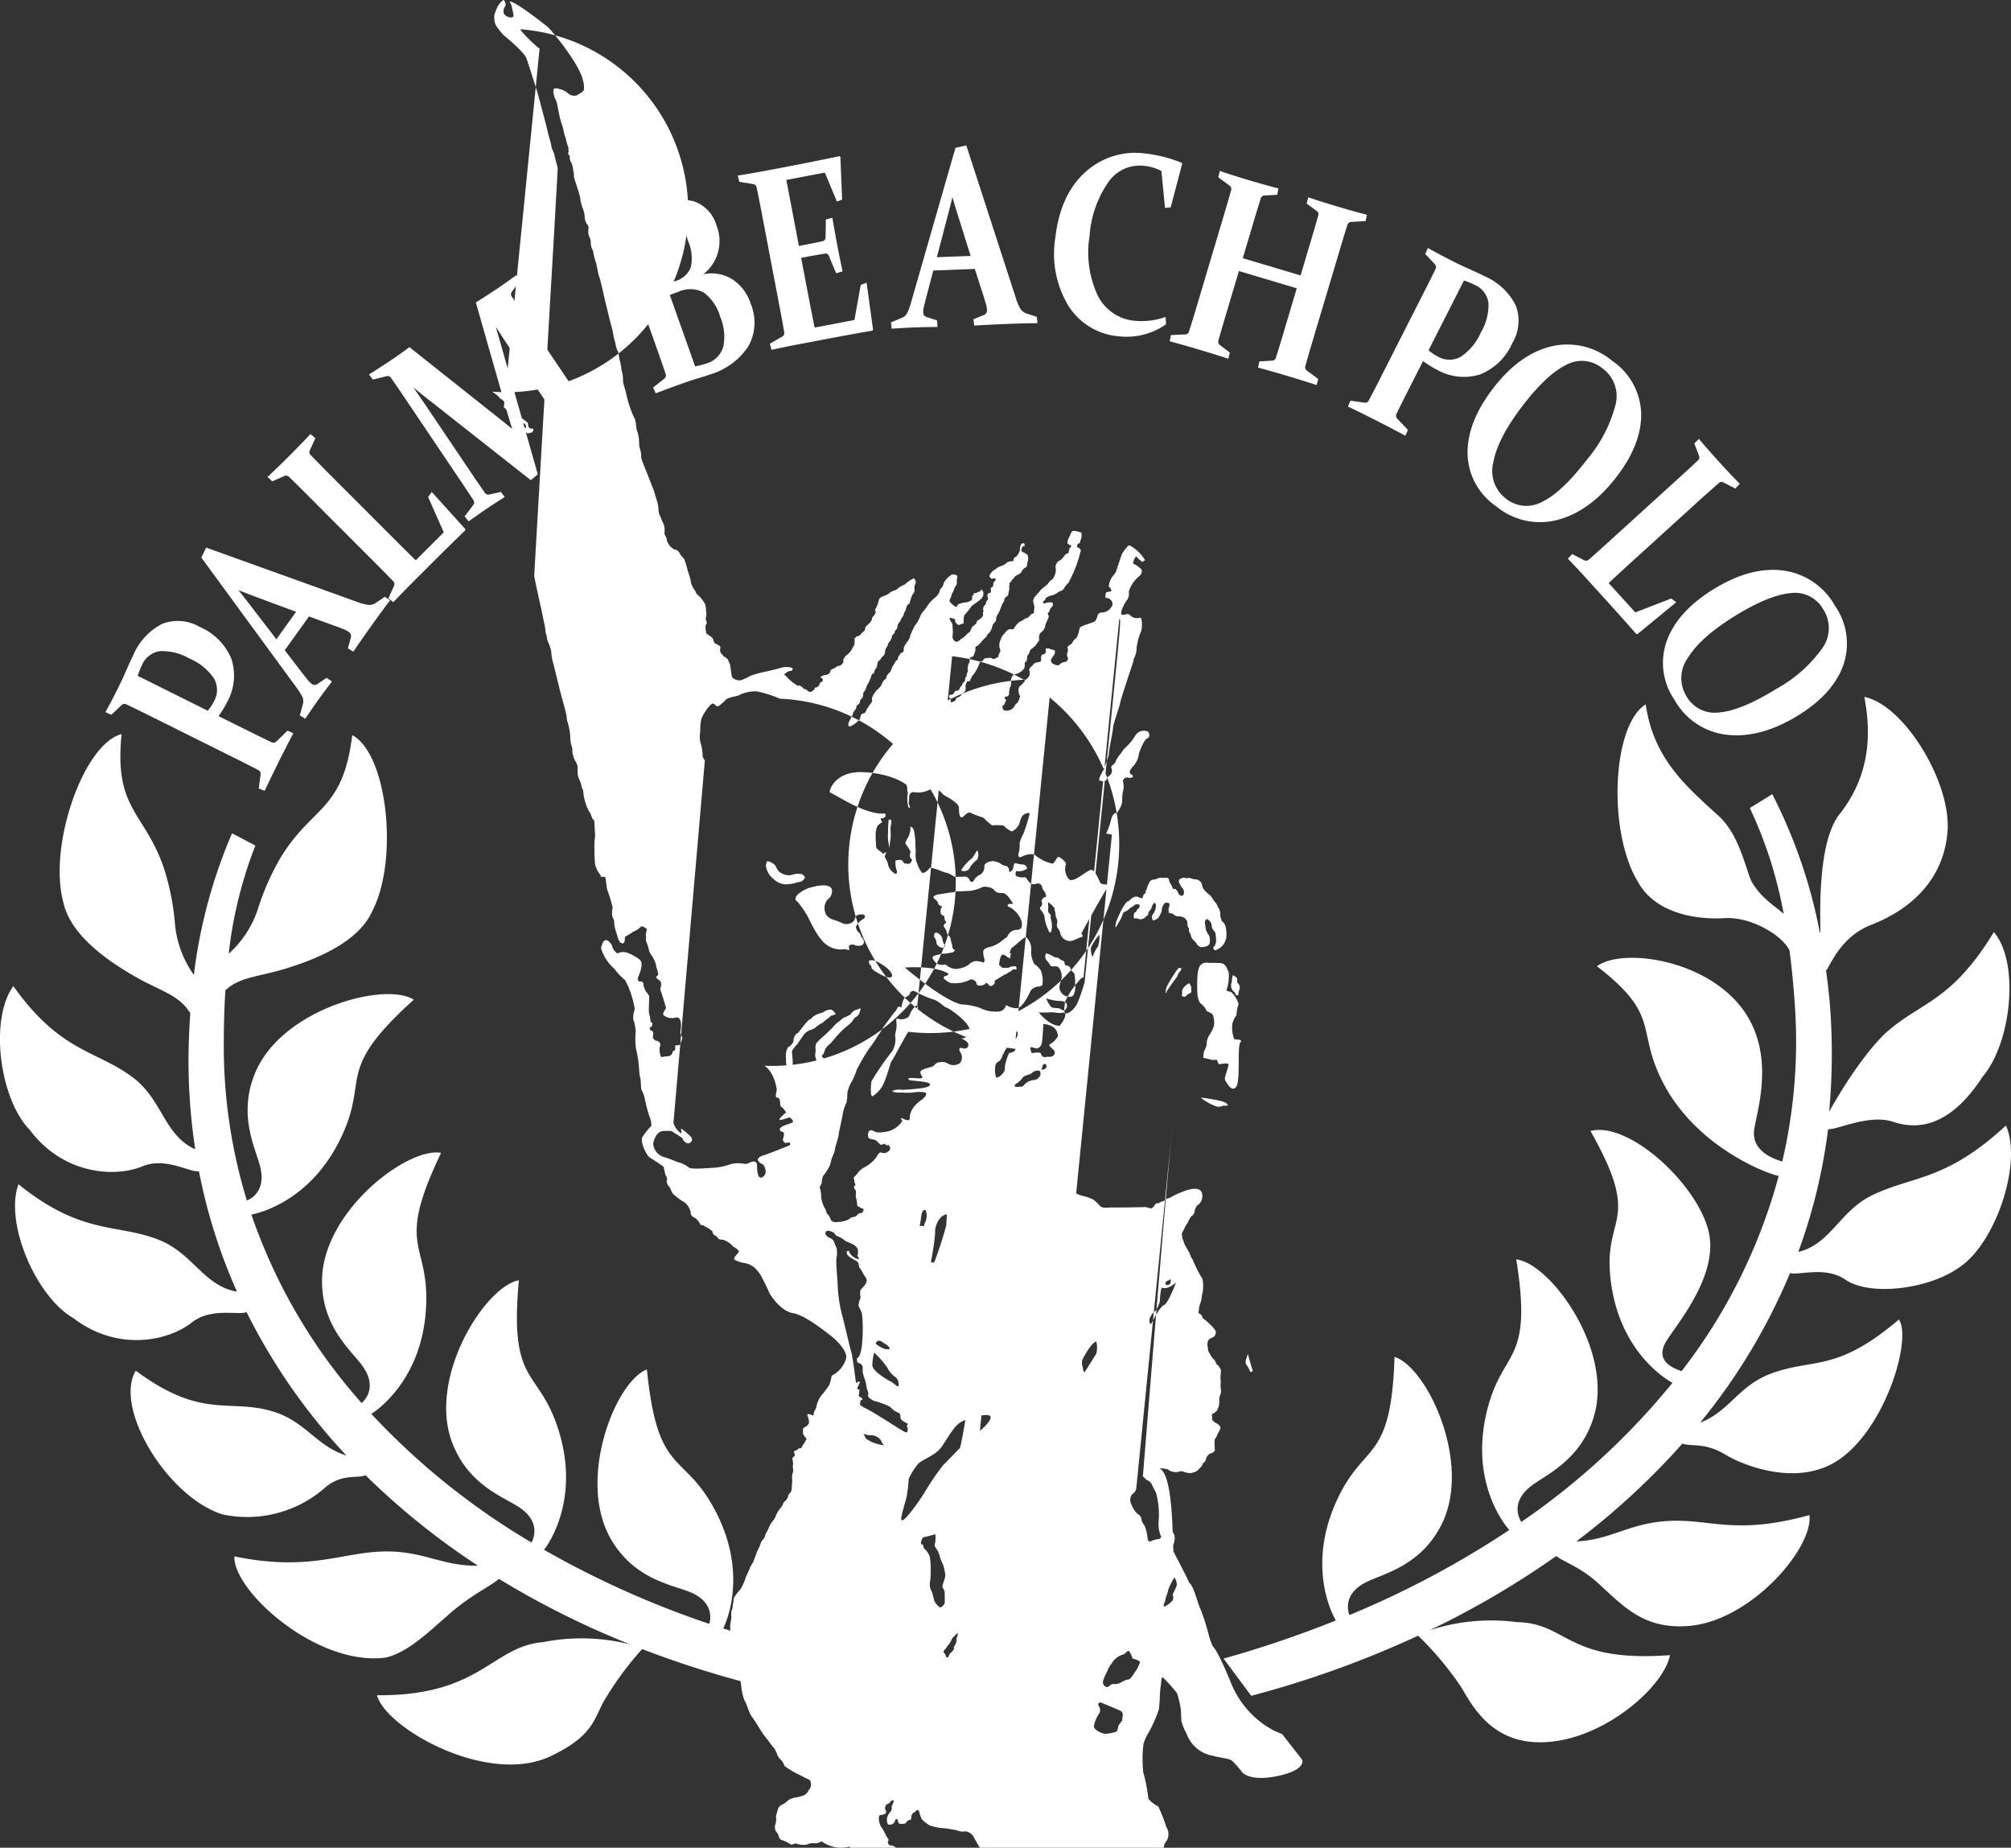 <svg id="Horse" xmlns="http://www.w3.org/2000/svg" viewBox="0 0 271.648 249.551">
  <rect x="0" y="0" width="271.648" height="249.551" fill="#333333" stroke="none"/>
  <defs>
    <style>
      .cls-1 {
        fill: #fff;
      }
    </style>
  </defs>
  <title>WebPageSymbol</title>
  <path class="cls-1" d="M293.891,205.287a1.2,1.2,0,0,1-.121.6,0.888,0.888,0,0,1-.523.6,1.671,1.671,0,0,0-.443.564,4.989,4.989,0,0,1-.805.725,12.317,12.317,0,0,0-1.449,1.449c-0.081.121-.725,0.845-0.725,0.845a2.992,2.992,0,0,0-.684.725,3.391,3.391,0,0,1-.282.725s-0.322.2-.081,0.4a2.255,2.255,0,0,1,.644,1.047,4.531,4.531,0,0,1-.161.805,11,11,0,0,1,.04,1.288c-0.04.282-.081,0.644-0.121,0.966a4.922,4.922,0,0,1-.483.765c-0.081.282-.443,1.087-0.443,1.087s-0.2,1.127-.2,1.288a2.786,2.786,0,0,0-.04,1.006c0.121,0.2.362,0.282-.04,0.483s-0.564-.483-0.6-0.684a12.514,12.514,0,0,1-.081-2.5,6.43,6.43,0,0,0-.161-1.731s0.322-.483.443-0.684a4.379,4.379,0,0,0-.04-1.047c0.04-.121.644-0.4,0.765-0.564a0.625,0.625,0,0,0-.161-0.644,6.5,6.5,0,0,1-.362-1.047,6.049,6.049,0,0,1,.081-0.805,1.423,1.423,0,0,1,.081-0.926,7.558,7.558,0,0,1,.805-0.805c0.121-.081,1.087-1.006,1.369-1.288a4.5,4.5,0,0,1,.765-0.765c0.2-.081.483-0.443,0.765-0.6a5.031,5.031,0,0,0,.926-0.443,1.364,1.364,0,0,1,.6-0.564A3.391,3.391,0,0,0,293.891,205.287Z" transform="translate(-177.664 -69.122)"/>
  <path class="cls-1" d="M290.55,206.092a3.754,3.754,0,0,1-.564.2c-0.2.04-.362,0.362-0.483,0.362a8.432,8.432,0,0,0-.684.564,5.581,5.581,0,0,0-1.006.684,1.492,1.492,0,0,1-.684.322,2.292,2.292,0,0,0-.926.684c-0.161.282-.684,0.966-0.845,1.248a3.546,3.546,0,0,0-.725.966c0.04,0.242.081,1.047,0.121,1.449a10.094,10.094,0,0,1-.121,1.248,11.318,11.318,0,0,0,.322,1.167c0,0.121-.564.081-0.564-0.121a1.354,1.354,0,0,0-.161-0.886,4.123,4.123,0,0,1-.4-1.61c0.04-.121-0.04-0.765,0-0.926a2.088,2.088,0,0,1,.282-0.886,1.5,1.5,0,0,0,.725-0.765,1.587,1.587,0,0,1,.4-1.047,0.868,0.868,0,0,0,.443-0.4l0.523-.644a5.165,5.165,0,0,1,.805-0.886,0.61,0.61,0,0,0,.4-0.322,3,3,0,0,1,1.208-.564c0.161,0,.523-0.322.765-0.362a1.565,1.565,0,0,1,.6-0.081A1.507,1.507,0,0,1,290.55,206.092Z" transform="translate(-177.664 -69.122)"/>
  <circle class="cls-1" cx="113.61" cy="245.124" r="4.428"/>
  <path class="cls-1" d="M307.485,186.671l0.392-.574a6.979,6.979,0,0,1,.966-0.966c0.332-.211.725-1.147,0.845-1.147a1.363,1.363,0,0,1-.03,1.238,4.3,4.3,0,0,0-.906.936A0.885,0.885,0,0,1,307.485,186.671Z" transform="translate(-177.664 -69.122)"/>
  <path class="cls-1" d="M297.825,183.682a9.505,9.505,0,0,1,.121-1.208c0.091-.423-0.06-1.63.06-1.841a1.911,1.911,0,0,0,.03-0.815l-0.332.03s-0.06.513-.06,0.694-0.06,1.509-.03,1.9S297.825,183.682,297.825,183.682Z" transform="translate(-177.664 -69.122)"/>
  <path class="cls-1" d="M342.151,218.61a1.965,1.965,0,0,0,.765-0.161c0.242,0,.926.121,0.4-0.322s-3.462-.765-3.462-0.765A6.925,6.925,0,0,0,342.151,218.61Zm-26.711-2.717a0.633,0.633,0,0,0,.619-0.3,1.957,1.957,0,0,1,1.177-.6,0.97,0.97,0,0,0,.815-0.423,0.644,0.644,0,0,0,.136-0.649c-0.081-.4-0.951-0.136-1.112.106s-1.1.292-1.3,0.694a3.184,3.184,0,0,1-.981.86C314.564,216.059,315.118,215.893,315.44,215.893Zm1.595-4.528s1.208-.242,1.248.081a0.546,0.546,0,0,0,.664.443c0.2-.121.5,0.06,0.825-0.1a0.511,0.511,0,0,0,.161-0.906c-0.3-.3-0.644-0.584-0.483-0.7a2.976,2.976,0,0,0,1.127-1.107c-0.04-.322-0.081-1.489-1.972-1.65,0,0-.121,2.133-0.2,2.5a0.985,0.985,0,0,1-.644.805c-0.282,0-.926-0.322-0.926-0.081A2.772,2.772,0,0,0,317.035,211.365Zm0.946-5.494s1.469,1.831,2.8,1.791a3.06,3.06,0,0,0,.765-1.288c0.121-.644-0.262-0.483-0.624-0.443s-0.886-.121-1.449-0.081S317.981,205.871,317.981,205.871Zm1.026-1.912a3.018,3.018,0,0,0,.7,1.208c0.322,0.141.946,0.06,1.187,0.2a0.722,0.722,0,0,0,.6.2,0.776,0.776,0,0,0,.242-0.926,1.13,1.13,0,0,0-.845-0.322A6.075,6.075,0,0,1,319.007,203.959Zm21.212,8.05a6.609,6.609,0,0,1,.926.2,1.787,1.787,0,0,0,.805.04c0.2-.04.2,0.6,0.443,0.6s1.127-.242,1.208.04-0.644,1.811-.443,2.133,0.886,1.691,1.489.886,0.121-5.514.564-6-0.725-.322-0.845-0.483a4.444,4.444,0,0,1-.242-2.013,3.04,3.04,0,0,1,.564-1.167,5.455,5.455,0,0,1,.282-1.53,3.688,3.688,0,0,0-.986-1.6c-0.2-.081-0.785-0.131-0.624-0.332a5.741,5.741,0,0,0,.282-2.335c-0.161-.242-0.322-1.208-1.087-1.248s-1.137-.034-1.741-0.04a1.023,1.023,0,0,0-1.208.725,4.4,4.4,0,0,0-.191,1.167,18.4,18.4,0,0,0-.005,2.244,2.79,2.79,0,0,0,.367,1.3,2.662,2.662,0,0,1,.845.966c0,0.242.684,0.242,0.886,0.684a2.867,2.867,0,0,1,.121,1.489,4.566,4.566,0,0,1-.6,1.167,2.247,2.247,0,0,0-.362,1.288,3.1,3.1,0,0,1-.362.926A3.95,3.95,0,0,0,340.219,212.009Zm-2.274-9.882a1.583,1.583,0,0,0-.392.392,0.87,0.87,0,0,0-.211.6c0.06,0.181-.075.423-0.015,0.513s0.5,0.181.558,0a1.265,1.265,0,0,1,.574-0.392c0.242-.151.06-0.332,0.121-0.664a0.956,0.956,0,0,0-.242-0.6C338.307,201.856,338.143,201.986,337.945,202.127Zm6.162-.94c-0.051.233-.022,0.482-0.071,0.625a1.241,1.241,0,0,0-.057.651,1.037,1.037,0,0,0,.452.651c0.134,0.182.1,0.455,0.375,0.429,0.252-.023.1-0.316,0.2-0.582a0.83,0.83,0,0,0-.153-1.068c-0.242-.3.276-0.625-0.582-1.029C344.154,200.811,344.159,200.95,344.107,201.188Zm-7.385-1.158a21.389,21.389,0,0,0-1.449,2.34,2.007,2.007,0,0,0-.136.875c0.06,0.136.106-.166,0.151-0.272s1.192-1.721,1.358-1.9a4.966,4.966,0,0,1,.3-0.634c0.181-.136.423-0.558,0.242-0.558A0.4,0.4,0,0,0,336.723,200.029Zm3.955-6.777a1.035,1.035,0,0,1,.664.875,1.13,1.13,0,0,0,.3.709,0.637,0.637,0,0,1,.226.483,4.553,4.553,0,0,1,.06.981,1.3,1.3,0,0,1-.317.74c-0.2.06,0.091,0.558,0.332,0.377a2.114,2.114,0,0,0,1.389-2.053c0.015-1.585-.528-1.721-0.589-1.811a2.6,2.6,0,0,1-.257-0.891,1.482,1.482,0,0,0-.151-0.8c-0.106-.06-0.362-0.785-0.468-0.83s-0.558-.815-0.74-1a4.148,4.148,0,0,1-.891-0.845,1.3,1.3,0,0,1-.2-0.619,1.053,1.053,0,0,0-.694-0.664,2.463,2.463,0,0,1-.83-0.166,0.614,0.614,0,0,0-.438-0.015,1.921,1.921,0,0,1-.468-0.06,1.009,1.009,0,0,0-.408.106,0.387,0.387,0,0,0-.3.392,1.5,1.5,0,0,0,.211.468,0.564,0.564,0,0,0,.211.347,0.988,0.988,0,0,1,.272.815c-0.091.347-.211,0.317-0.408,0.3a0.724,0.724,0,0,1-.377-0.377,0.925,0.925,0,0,0-.423-0.543c-0.121-.015-0.3.06-0.317-0.06a2.392,2.392,0,0,0-.226-0.558,1.328,1.328,0,0,1-.257-0.528,0.367,0.367,0,0,0-.3-0.362,4.542,4.542,0,0,1-.528.03,1.205,1.205,0,0,0-.619.03,2.455,2.455,0,0,1-.815.226,0.632,0.632,0,0,0-.408.377,3.182,3.182,0,0,0-.332.83c0,0.136-.166.211-0.166,0.347s0.06,0.3-.136.3a0.94,0.94,0,0,0-.257.558c-0.166.211-.619-0.151-0.845-0.151a0.589,0.589,0,0,0-.377.106,1.724,1.724,0,0,0-.558.408,0.6,0.6,0,0,1-.347.181,6.292,6.292,0,0,0-.634.921,15.715,15.715,0,0,0-.755,1.63,2.152,2.152,0,0,0-.166.936,4.1,4.1,0,0,0,.468-0.74,4.418,4.418,0,0,0,.468-0.921,0.658,0.658,0,0,1,.317-0.483,1.164,1.164,0,0,0,.6-0.362c0.06-.166.619-0.347,0.679-0.5a0.749,0.749,0,0,1,.679-0.091,0.375,0.375,0,0,1,.03.332,0.367,0.367,0,0,1-.151.211,0.652,0.652,0,0,0-.257.317c-0.045.06-.015,0.166-0.136,0.166s-0.181.136-.211,0.332-0.045.513,0.121,0.528a1.013,1.013,0,0,1,.483.015,0.457,0.457,0,0,0,.423.06,1.37,1.37,0,0,0,.468-0.181,1.886,1.886,0,0,1,.423-0.377,1.294,1.294,0,0,1,.151-0.528,0.8,0.8,0,0,0,.317-0.453,1.164,1.164,0,0,1,.392-0.649c0.166,0,.211.257,0.2,0.453a1.99,1.99,0,0,1-.317.981,0.649,0.649,0,0,0-.211.543c0.03,0.075.045,0.438,0.211,0.392a1.574,1.574,0,0,0,.694-0.408c0.045-.136.287-0.5,0.332-0.634a2.017,2.017,0,0,0,.106-0.589,1.681,1.681,0,0,1,.408-0.74c0.091-.03.619-0.045,0.6,0.136s0.075,0.287-.03.317a1.294,1.294,0,0,0-.06.649c-0.015.211-.03,0.2,0.091,0.272a1.269,1.269,0,0,1,.589.181,0.671,0.671,0,0,0,.589.242,1.98,1.98,0,0,1,.966.287,0.645,0.645,0,0,0,.181.3c0.045,0,.045-0.015.091,0.166a2.858,2.858,0,0,0,.075.694,0.336,0.336,0,0,1,.166.257,0.931,0.931,0,0,0,.06.513,0.792,0.792,0,0,1,.2.468,1.131,1.131,0,0,0,.287.5,3.864,3.864,0,0,1,.468.513,0.97,0.97,0,0,0,.589.483,2.533,2.533,0,0,0,.891-0.181,0.535,0.535,0,0,0,.3-0.574,1.546,1.546,0,0,0-.091-0.815,2.449,2.449,0,0,1-.438-0.86c-0.015-.151-0.136-0.755-0.121-0.906A0.468,0.468,0,0,1,340.677,193.252Zm-15.622,3.8c-0.148.469,0.211,1.6,0.211,1.238a6.1,6.1,0,0,1,.725-1.358,4.384,4.384,0,0,0,.181-1.57A6.687,6.687,0,0,0,325.055,197.056Zm-5.917,1.872a4.948,4.948,0,0,1,.453.664c0.211,0.121.634-.03,1,0.121a1.806,1.806,0,0,1,.483,1.177c0.091,0.3-.3,1.026-0.3,1.691a1.344,1.344,0,0,0,1.208,1.147,0.634,0.634,0,0,0,.694-0.211,2.621,2.621,0,0,0,.242-1.208c-0.06-.211.06-1.57-0.242-1.841a0.805,0.805,0,0,1-.392-0.513,0.58,0.58,0,0,0-.543-0.423c-0.242,0-.242-0.121-0.272-0.332a0.365,0.365,0,0,0-.362-0.362,3.064,3.064,0,0,1-.543-0.392,0.735,0.735,0,0,1-.574-0.121,4.746,4.746,0,0,0-1-.453A0.807,0.807,0,0,0,319.138,198.927Zm-4.719-7.909s-0.161-.242-0.322-0.463a2.157,2.157,0,0,0-.845-0.805c-0.282-.04-0.362,0-0.6-0.02a1.156,1.156,0,0,1-.725-0.423,1.19,1.19,0,0,0-.825-0.362,1.116,1.116,0,0,0-.805.02,5.027,5.027,0,0,1-1.63.483c-0.262,0-1.308.081-1.61,0.06a3.051,3.051,0,0,0-.644.121c-0.262.02-.865,0.121-1.127,0.161l-1.026.161s-0.644.221-.483,0.423a5.134,5.134,0,0,0,.483.463,3.508,3.508,0,0,0,.2.463,0.917,0.917,0,0,0,.362.221c0.121,0,.161-0.04.04,0.161a0.894,0.894,0,0,0-.141.5,0.94,0.94,0,0,0,.02.322,0.61,0.61,0,0,0,.342.282c0.161,0.06.141,0.081,0.141,0.282a1.126,1.126,0,0,0,.141.443c0.02,0.06.221,0.121,0.02,0.3a0.435,0.435,0,0,0-.242.443,3.217,3.217,0,0,1,.362.584,1.077,1.077,0,0,0,.221.564,0.779,0.779,0,0,1,.342.523,7.841,7.841,0,0,0,.242.926,0.54,0.54,0,0,0,.141.463c0.141,0.1.262,0.161,0.161,0.262a1.009,1.009,0,0,1-.644.242,5.94,5.94,0,0,1-.906.121,0.64,0.64,0,0,0-.5.1,2.414,2.414,0,0,0-.865.262c-0.221.2,0.282,0.805,0.483,0.926a1.3,1.3,0,0,0,.906.2,0.544,0.544,0,0,1,.584.181,2.289,2.289,0,0,0,1.107.382,3.441,3.441,0,0,0,1.731-.564,1.48,1.48,0,0,1,1.026-.5,3.193,3.193,0,0,1,.805.141c0.121,0.121.382,0.081,0.3-.423a2.693,2.693,0,0,1-.141-1.147,1.158,1.158,0,0,1,.664-0.423,4.416,4.416,0,0,0,1.67-.745c0.342-.342.865-0.584,0.926-0.745a1.345,1.345,0,0,1,1.147-.865c0.725,0,.926-0.382.745-1.187a3.515,3.515,0,0,0-1.59-1.892c-0.3-.04-0.443-0.322-0.06-0.443h0.543Zm-10.526,4.709a1.422,1.422,0,0,1,.282.825,0.953,0.953,0,0,0,.886.584,0.256,0.256,0,0,0,.161-0.443,1.748,1.748,0,0,1-.242-0.684,1.116,1.116,0,0,0-.845-0.926C303.792,195.023,303.812,195.687,303.893,195.728Zm-7.648,3.321s-1.047-.483-1.208-0.081a0.653,0.653,0,0,0,.161.483,0.314,0.314,0,0,1,.161.362,1.521,1.521,0,0,0,.644.564c0.2,0.121,1.731,1.127,2.153.624C298.157,201,298.459,200.276,296.245,199.048Zm-15.114-12.981a2.634,2.634,0,0,0,.986,1.731,2.466,2.466,0,0,0,1.63.765,5.036,5.036,0,0,0,1.711-.3,0.955,0.955,0,0,0,.906-0.564c0.1-.262-0.3-0.423-0.4-0.523a2.737,2.737,0,0,0-1.308.1,1.587,1.587,0,0,1-1.006-.04,2.11,2.11,0,0,1-.825-0.463,3.467,3.467,0,0,1-.423-0.745,1.954,1.954,0,0,0-1.087-.6A1.212,1.212,0,0,0,281.131,186.067Zm4.568,3.643c-0.785.6-.664,0.986-0.3,1.208a12.734,12.734,0,0,1,1.187,1.67c0.242,0.242,1.308,3.039,2.636,4.065a3.292,3.292,0,0,0,2.576.664c0.483,0.1.664,0.3,0.543-.221s0.745-.382.745-0.382-0.02.161,0.584,0.141a0.672,0.672,0,0,0,.7-0.382,0.952,0.952,0,0,0-.362-0.805,4.363,4.363,0,0,0-.221-0.523,1.108,1.108,0,0,1-.5-0.865,2.436,2.436,0,0,1,1.047-1.067c0.141-.06.451-0.661-0.443-0.584-0.926.081-.589,0.669-1.006,0.986a1.4,1.4,0,0,1-1.288.262,7.637,7.637,0,0,0-1.248-.5,1.963,1.963,0,0,1-1.006-.6,1.827,1.827,0,0,1,.1-2.153,1.4,1.4,0,0,0,.6-1.348c-0.322-1.067-2.737-.322-2.737-0.322A4.289,4.289,0,0,0,285.7,189.71Zm29.635,6.591a7.819,7.819,0,0,1-.966.815,1.356,1.356,0,0,0-.3.755h0.151l-0.121.694-0.332-.151a1.03,1.03,0,0,0-.664-0.362c-0.362,0-.483,1.389-0.483,1.389l0.453,0.392h0.815l0.242-.121a2.965,2.965,0,0,1,.694-0.091c0.181,0.03.151,0.423,0.151,0.423l-0.543.03a0.824,0.824,0,0,1-.332.3c-0.121,0-.513.332-0.6,0.332s-1.479.875-1.479,0.875c0.06,0.574-.151.483-0.362,0.664s-0.392-.06-0.6-0.272-0.3,0-.3,0a0.878,0.878,0,0,1-.845.242c-0.362.091-.362-0.392-0.362-0.392a0.864,0.864,0,0,0-.755-0.423,4.562,4.562,0,0,1-2.747.483c-1.63-.815-0.574-0.966-0.574-0.966a0.376,0.376,0,0,0,.3-0.3c-1.872-1.147-5.887-.815-5.887-0.815,5.977,5.011,7.728,4.981,7.728,4.981a8.617,8.617,0,0,1,2.445.483,4.754,4.754,0,0,0,2.385.483,1.129,1.129,0,0,0,1.117-.875A3.026,3.026,0,0,0,315,205.3c0.785,0,1.751-2.053,1.872-2.355a1.43,1.43,0,0,1,.966-0.574,0.854,0.854,0,0,0,.634-0.211,3.9,3.9,0,0,0-.211-1.962,2.813,2.813,0,0,0-.845-0.845,3.144,3.144,0,0,1-.453-1.962,2.138,2.138,0,0,0-.543-1.54c-0.181-.362-0.725.181-0.725,0.181Zm8.392-1.087s2.958-5.434,3.5-6.128-0.725-.392-0.906-0.694-0.725-1.811-1.268-1.781-2.385,1.841-2.989,1.268a2.126,2.126,0,0,1-.423-2.023c0.181-.181-0.755-1-1-1s-0.483.875-.845,0.906a5.415,5.415,0,0,1-2.234-1.087c-0.483-.453-1.691.03-1.872,0.151s-0.574.121-.453-0.392a3.5,3.5,0,0,0,.151-1.389,5.114,5.114,0,0,1,.543-1.358,24.161,24.161,0,0,0,.815-2.657c-0.06-.242-0.785,0-1.026.362s-0.332,1.057-.483,1.208a1.855,1.855,0,0,1-.906.815,3.2,3.2,0,0,1-1.087-.785,6.86,6.86,0,0,0-1.57-.03,7.427,7.427,0,0,1-1.117-1c-0.181-.091-1.419-0.483-1.781-0.694s-0.821.391-1,.513c-0.3.211-.574,0.169-0.574-1.177,0-.785-2.053-1.66-2.2-1.872a1.515,1.515,0,0,0-1.932-.513,3.366,3.366,0,0,1-2.053.242,0.629,0.629,0,0,0-.543.664,3.442,3.442,0,0,1-.06.755,1.236,1.236,0,0,0,.151.513c0.091,0.3-.151.211-0.211,0.06a3.42,3.42,0,0,1-.121-1.026,2.847,2.847,0,0,1,.06-0.815,0.744,0.744,0,0,0-.091-0.362,1.179,1.179,0,0,0-.121-0.785c-0.181-.151-2.053-1.54-5.887-1.691s-4.632,2.652-4.407,2.747c1,0.423,4.83,3.079,7.426,2.838a0.357,0.357,0,0,1,.06.392,0.713,0.713,0,0,1-.543.272c-0.332.091,0.211,0.423,0.06,0.543a2.006,2.006,0,0,0-.6.483,2.883,2.883,0,0,0-.242,1.268,13.407,13.407,0,0,0,.091,1.66,2.413,2.413,0,0,0,.392.392,3.8,3.8,0,0,1,.483.392c0,0.151.483-.3,0.483-0.151a1.56,1.56,0,0,0-.211.634,4.6,4.6,0,0,1,.423.875,1.4,1.4,0,0,0,.272.725,1.8,1.8,0,0,0,.694.634c0.3,0.121.272-.242,0.211-0.453a3.182,3.182,0,0,1-.151-1.328c0.151,0,.217-0.06.453-0.06a0.511,0.511,0,0,1,.6.272c0.121,0.3.211,0.151,0.423,0.211a0.5,0.5,0,0,0,.574-0.121c0.03-.151.3-0.332,0.121-0.453a0.714,0.714,0,0,1-.242-0.574c0-.278.211-0.362,0-0.634a4.624,4.624,0,0,0-.483-0.755c-0.242-.211-0.03-0.513.121-0.785a2.836,2.836,0,0,0,.453-1.449c-0.091-.423.453-0.121,0.513,0.574a8.36,8.36,0,0,1,.151,1.238c-0.03.453,0.06,1.177,0.03,1.449a4.3,4.3,0,0,0,.06,1.087c0.06,0.242.6,1.751,0.966,1.691a1.713,1.713,0,0,0,.906-0.725,5.952,5.952,0,0,1,1.328.392,5.35,5.35,0,0,0,1.117.362c0.242,0.091.785,0.453,0.906,0.483s0.875,0,1.117,0a0.716,0.716,0,0,1,.815.3c0.091,0.362.483,0.513,0.6,0.272a1.7,1.7,0,0,1,.845-0.815,1.255,1.255,0,0,0,.634-1s-0.272-.725,1.147-0.875a2.875,2.875,0,0,1,.966.3,1.522,1.522,0,0,0,.664.332,0.584,0.584,0,0,1,.543.543c0,0.332.121,0.392,0.392,0.091s0.211-.936.392-0.966,0.725,0.181,1,.151a0.657,0.657,0,0,1,.664.543,1.75,1.75,0,0,1-1.389.362c-0.151-.121-0.392.755,0.181,0.755a1.5,1.5,0,0,0,.755.091c0.272-.091.3,0.091,0.694,0.6a0.816,0.816,0,0,0,1.026.242,0.617,0.617,0,0,1,.755.423,0.839,0.839,0,0,0,.272.574,1.524,1.524,0,0,1,.272.694c0,0.181-.423.151-0.483,0.362s-0.181.091-.121,0.362a0.613,0.613,0,0,1-.091.694c-0.211.121-.151,0.272-0.03,0.453a2.406,2.406,0,0,1,.483.785,6.2,6.2,0,0,0,.392,1.6c0.151,0.211.242,0.875,0.513,0.6a3.052,3.052,0,0,0,.03-1.57,2.232,2.232,0,0,1-.091-0.574c0.091-.06-0.03-0.3-0.211-0.392a1.019,1.019,0,0,1-.091-0.755c0-.211-0.121-0.815.06-0.694a4.361,4.361,0,0,1,.755.725,4.668,4.668,0,0,0,.091.513c0.091,0.181.03,0.6,0.151,0.815a0.949,0.949,0,0,1,.151.634,0.965,0.965,0,0,0,.03.725,1.591,1.591,0,0,1,.392.815,1.388,1.388,0,0,0,1.449.966c0.755-.211.936-0.423,1.328-0.513C324.175,195.617,323.727,195.214,323.727,195.214Zm12.588,81.317a2.047,2.047,0,0,1-.242,1.369,5.877,5.877,0,0,1-.805,1.61c-0.176.1-.564,1.006-0.966,0.725a2.325,2.325,0,0,1-.121-1.208,1.691,1.691,0,0,1,.443-1.288,6.231,6.231,0,0,0,1.127-1.61C335.993,275.766,336.234,276.209,336.315,276.531Zm-0.523,6.561a4.406,4.406,0,0,0-.362.926c0,0.242-.322.845-0.322,1.087s-0.443,1.006-.161,1.006a3.2,3.2,0,0,0,1.127-.845,0.906,0.906,0,0,0,0-.725c0-.161.523-1.047,0.564-1.409a2.161,2.161,0,0,0-.322-0.966A7.5,7.5,0,0,0,335.792,283.092Zm-5.595,9.056c-0.2-.161-0.443.242-0.805,0.443a2.031,2.031,0,0,0-.845.4,2.411,2.411,0,0,0-.684.765,4.478,4.478,0,0,0-.483.725c-0.081.322-.564,1.127-0.644,1.489a0.734,0.734,0,0,0,.081.805,0.475,0.475,0,0,0,.765,0,0.7,0.7,0,0,1,.644-0.2,1.621,1.621,0,0,0,.966-0.282,3.02,3.02,0,0,1,1.006-.362,2.984,2.984,0,0,0,.684-0.845,4.756,4.756,0,0,0,.564-0.926c0.04-.2.322-0.523,0.121-0.684a4.168,4.168,0,0,0-.926-0.362A3.186,3.186,0,0,0,330.2,292.148Zm-4.055,7.487a0.925,0.925,0,0,1-.091,1.057,3.913,3.913,0,0,0-.574,1.389c-0.332.664,1.208,1.238,1.509,1.208a5.573,5.573,0,0,0,1.509-.3,2.192,2.192,0,0,0,.242-0.785,6.926,6.926,0,0,1,.513-0.694,5.762,5.762,0,0,1,.06-0.6,0.686,0.686,0,0,0-.151-0.634c-0.151-.151-2.415-1.057-2.415-1.057C325.779,298.729,326.021,299.6,326.142,299.635Zm-20.89-7.668a0.3,0.3,0,0,0,.06.513,5.007,5.007,0,0,1,.181.483c0.151,0.03.242,0.06,0.362-.242a1.141,1.141,0,0,1,.362-0.483,1.1,1.1,0,0,0,.3-0.392c0.091-.211-0.091-0.332.06-0.392a1.6,1.6,0,0,0,.272-0.6,0.577,0.577,0,0,0,0-.392,2.721,2.721,0,0,0,.211-0.694c-0.03-.211-0.453.332-0.543,0.392a1.327,1.327,0,0,0-.362.543,2.873,2.873,0,0,1-.423.634S305.433,291.756,305.251,291.967Zm-2.807-15.245c-0.211,0-.543,1-0.272.966s0.121,0.483.513,0.755a2.27,2.27,0,0,1,.6,1.057,13.915,13.915,0,0,1,.03,3.17,1.869,1.869,0,0,0,.151,1.3c0.151,0.06.332,1.358,0.513,1.57a2.134,2.134,0,0,0,.694.694,1.076,1.076,0,0,0,.6-0.6c0.03-.242,0-1.026,0-1.419s-0.332-.634-0.3-0.875,0.332-1,.392-1.419a8.708,8.708,0,0,0-.272-1.389,9.327,9.327,0,0,1-.423-0.966,3.3,3.3,0,0,0-.574-1.358,0.58,0.58,0,0,1-.121-0.634,4.377,4.377,0,0,0,.03-1.238S302.655,276.722,302.444,276.722Zm43.531-24a0.891,0.891,0,0,0,.211.936,4.76,4.76,0,0,1,.332.694c0.151,0.121.453,0.091,0.3-.332s-0.6-2.053-.6-2.053A5.521,5.521,0,0,1,345.975,252.723Zm-11.308-9.687c-0.231-.1-0.315,1.639-0.347,1.912a5.083,5.083,0,0,1-.536,1.184,2.315,2.315,0,0,0-.819,1.062c-0.158.668,0.189,0.85,0.252,0.668s1.1-2.246,1.67-2.459,1.638-3.066,1.638-3.066S335.409,243.364,334.667,243.036Zm0.772-.366a0.434,0.434,0,0,0,.362-0.483c0.03-.211-0.06-0.362-0.121-0.242s-0.465.2-.513,0.3C335.017,242.549,335.138,242.7,335.44,242.67Zm-16.871-29.746c-0.088.064-.1,0.476-0.214,0.556s0.054,0.144.258,0.08a0.434,0.434,0,0,0,.417-0.436C319.011,212.82,318.842,212.725,318.569,212.924Zm5.309,39.829a1.583,1.583,0,0,0,.06,1.057,1.21,1.21,0,0,0,.211.694c0.091-.151,1.328-2.113,1.6-2.536a3.314,3.314,0,0,0,0-1.66C325.055,250.489,324.028,252.451,323.877,252.753Zm-19.884-17.2a33.649,33.649,0,0,1-.564,3.9c0,0.242.362,0.282,0.483,0.04a49.709,49.709,0,0,0,1.57-4.87c0.04-.564.081-1.489,0.081-1.489C304.4,233.261,303.873,235.073,303.994,235.556Zm-1.892-2.133c-0.04.443-.2,1.288-0.2,1.288h0.6l0.04-.322a2.038,2.038,0,0,0,.161-1.811C302.343,232.376,302.142,232.98,302.1,233.422Zm-4.226,17.831a1.681,1.681,0,0,0-.765-0.684c-0.966-.845-1.167.04-1.167,0.04C297.392,251.737,297.875,251.254,297.875,251.254Zm-2.375,2.294c0.081,0.845,2.214,2.053,2.5,2.174s1.047,0.926,1.047.564a1.41,1.41,0,0,0-.322-1.087,3.426,3.426,0,0,1-1.208-1.369,11.916,11.916,0,0,0-1.771-2.013A7.749,7.749,0,0,0,295.5,253.548Zm-0.886,9.861a5.113,5.113,0,0,0,1.489.725,7.3,7.3,0,0,0,1.006.2,1.143,1.143,0,0,1-.4-0.6,1.655,1.655,0,0,0-1.248-.765,2.632,2.632,0,0,1-1.167-.2A4.477,4.477,0,0,1,294.615,263.409Zm-5.454-27.622a1.028,1.028,0,0,0,.634.543,0.993,0.993,0,0,1,.6.694,7.213,7.213,0,0,0,.3.725c0.03,0.211.03,0.966,0.03,0.966-0.242.574,0.06,2.777,0.121,4.438a18.494,18.494,0,0,0,.664,3.924c0.091,0.272,1.057,4.5,1.147,4.649s0.574,3.592.574,3.774a1.242,1.242,0,0,0,.151.453l0.211-.242,0.242,0.06-0.392.906,0.332,0.181-0.121.845s0.272,0.151.392,0.211a0.341,0.341,0,0,1,.091.3l-0.3.06a0.262,0.262,0,0,1,0,.362c-0.151.242,0.543,0.6,0.543,0.6,1.781,0.845,5.373,3.351,5.675,3.351s0.272-.6.151-0.725,0.151-.362.03-0.483a3.5,3.5,0,0,1-.755-0.453c-0.392-.362.03-0.815-0.483-1a2.968,2.968,0,0,1-1.087-.785,9.549,9.549,0,0,0-1.992-.755c-0.211-.03-1.087-0.483-1-0.815a0.714,0.714,0,0,0-.06-0.6,4.312,4.312,0,0,1-.211-0.966,9.6,9.6,0,0,0-.3-1,2.464,2.464,0,0,1-.151-0.966,0.753,0.753,0,0,0-.242-0.694,0.881,0.881,0,0,0-.423-0.151,1,1,0,0,1-.091-0.624c0.966-.362.805-5.474,0.644-6.038s-0.362-.725-0.443-1.127a2.745,2.745,0,0,1,.282-1.006,2.781,2.781,0,0,1-.045-0.971c0.116-.322,1.283-1.057.694-1.811-0.306-.393-0.473-0.886-0.755-1.208s0.074-.669-0.574-1.026c-1.167-.644-1.192-0.82-1.192-1.1s0.317-.287.317-0.06a1.779,1.779,0,0,0,1.238.951c0.2,0-.015-0.3-0.136-0.423a1.485,1.485,0,0,0,.045-0.921c-0.242-.725-1.686-1-1.726-1.157a3.256,3.256,0,0,0-1.047-.6,0.725,0.725,0,0,1-.362-0.4,1.805,1.805,0,0,0-.926-0.322A0.375,0.375,0,0,0,289.161,235.787Zm6.581,16.03,4.83-48.462a1.021,1.021,0,0,1-.664.463,2.3,2.3,0,0,0-.4.986c-0.081.322-.04,0.483-0.181,0.342a0.316,0.316,0,0,0-.463.121,1.156,1.156,0,0,1-.322.523c-0.081.04-1.509,1.992-1.61,2.174s-1.63,2.576-1.791,2.677a27.49,27.49,0,0,0-1.751,2.979,9.76,9.76,0,0,1-.624,1.509,4.745,4.745,0,0,0-.644,1.63,6.522,6.522,0,0,1-.1,1.228,7.445,7.445,0,0,0-.5,1.469c-0.04.5-.6,2.757-0.564,2.918s-0.543,1.831-.523,2.073-0.5,1.187-.5,1.469a3.287,3.287,0,0,1-.342.946,7.127,7.127,0,0,1-.725,1.067,2.281,2.281,0,0,0-.2,1.006,4.8,4.8,0,0,0-.282.543,4.065,4.065,0,0,1,.2,1.348,4.105,4.105,0,0,0,.463,1.429,0.981,0.981,0,0,1,.2.443,0.8,0.8,0,0,0,.362.564,3.343,3.343,0,0,1,.282.624,0.807,0.807,0,0,0,.845.282,3.378,3.378,0,0,0,1.59-.362,1.144,1.144,0,0,1,.684-0.322,0.683,0.683,0,0,0,.483-0.3,0.666,0.666,0,0,1,.322-0.2,0.47,0.47,0,0,0,.483-0.584,2.835,2.835,0,0,1-.845-0.443c0.02-.2-0.06-0.483-0.06-0.725a5.379,5.379,0,0,1-.141-0.523c0.04-.161.02-0.483,0.04-0.644s-0.3-.443-0.282-0.6,0.322-.322.161-0.463a0.6,0.6,0,0,1-.1-0.463,1.177,1.177,0,0,1-.081-0.382,5.958,5.958,0,0,0,.463-0.5,2.724,2.724,0,0,1,.926-0.845,4.657,4.657,0,0,0,1.731-1.489c0.322-.664.564-0.543,0.564-0.543a0.868,0.868,0,0,0,.946-0.121,0.507,0.507,0,0,0,.04-0.886c-0.221.161-.5-0.181-0.5-0.181-0.564.282-.684,0.04-0.684,0.04a2.406,2.406,0,0,0-.564-0.523,2.5,2.5,0,0,0-.644-0.141c-0.6-.181-0.282-0.926-0.282-0.926,0.221-.564.765-0.06,1.107,0.02a5.086,5.086,0,0,0,1.268-.081,3.219,3.219,0,0,0,2.194-1.469c-0.443-.5.02-0.342,0.02-0.342,0.906,0.523.986,0.06,0.986,0.06-0.1-1.509,1.57-2.536,1.57-2.536,0.785-.564.624-0.886,0.624-0.886-0.02-.282-1.348-0.181-1.348-0.181a7.569,7.569,0,0,1-1.852.06c-1.288.081-1.369-.221-1.369-0.221a2.623,2.623,0,0,1,1.389-.141c3-.181,3.723-0.382,3.723-0.725,0-.423-2.362-0.481-2.8-0.594-0.161-.042-0.19-0.231.01-0.272,0.473-.1,1.932.252,1.721-0.181-0.175-.358-0.347-0.593-0.161-0.805,0.282-.322,1.691-0.483,1.811-0.765a1.051,1.051,0,0,1,.805-0.4,1.386,1.386,0,0,1,.966.161,1.514,1.514,0,0,0,1.691-.04,1.238,1.238,0,0,0,.121-1.328c-0.644-1.047.362-.644,0.362-0.644a0.516,0.516,0,0,0,.644-0.4c0.121-.564-1.006-0.966-1.006-0.966a1.162,1.162,0,0,0,1.208-.765c0.338-1.184-2.777-3.3-3.14-3.381s-1.087-.966-1.852-1.127a13.291,13.291,0,0,1-2.375-1.047A0.468,0.468,0,0,0,300.572,203.355Zm35.421,18.234a1.117,1.117,0,0,1-.564.886,1.282,1.282,0,0,0-.081,1.429,3.263,3.263,0,0,0,.805,1.228,0.948,0.948,0,0,1,.523.644,1.361,1.361,0,0,0,.362.825,4.958,4.958,0,0,1,.463,1.731c0,0.181.121,0.664,0.443,0.5a3.075,3.075,0,0,1,.926-0.282,0.469,0.469,0,0,0,.483-0.322,4.164,4.164,0,0,1-.342-2.133,11.345,11.345,0,0,0-.342-3.763c-0.081-.221-0.508-0.925-0.564-1.167a1.434,1.434,0,0,0-.765-0.644,4.213,4.213,0,0,0-.463-0.443C335.953,220.079,336.073,221.267,335.993,221.589Zm-85.442-145.9c0.392,0.181.748,0.983,1.011,1.057a2.455,2.455,0,0,1,.679.77c0.121,0.121.408,0.091,0.408,0.362s0.045,0.362.226,0.362a0.559,0.559,0,0,1,.423-0.392c0.181,0.015.362,0.649,0.242,0.589s-0.181.045-.3,0.2a1.122,1.122,0,0,0,.543.574l0.6-.151s0.362-.5.015-0.5c-0.757,0-.486-0.707-0.619-0.785a4.392,4.392,0,0,0-.921-0.679c-0.183-.012-0.558-0.513-0.74-0.513a2.842,2.842,0,0,1-.785-0.906,6.687,6.687,0,0,0-1.026-1.041,1.192,1.192,0,0,1-.453-0.408,9.235,9.235,0,0,0-.875-0.664A5.58,5.58,0,0,0,248,73.073C247.713,73.088,250.158,75.5,250.551,75.685Zm77.312,106.156a3.524,3.524,0,0,0,.845.332,5.708,5.708,0,0,1,1.479.513,5.925,5.925,0,0,1,1,.966,2.172,2.172,0,0,0,1.177.091h2.083c0.272,0,1.509-.03,1.66-0.03s0.785,0,1-.03,0.755,0.211.936,0.181a1.232,1.232,0,0,0,.483-0.543,0.613,0.613,0,0,1,.483-0.151,1.9,1.9,0,0,1,.453-0.242,0.473,0.473,0,0,0,.423-0.272,6.014,6.014,0,0,1,.694-0.242,8.387,8.387,0,0,1,1.57-.755c0.211-.091,2.174-0.936,2.657,0a1.485,1.485,0,0,1-.543,1.781,1.381,1.381,0,0,0-.392.815,0.881,0.881,0,0,1-.483.694,5.766,5.766,0,0,0-.453.845,3.347,3.347,0,0,0-.483.875,2.622,2.622,0,0,0-.332.664,0.9,0.9,0,0,1,.06.483s0.272,0.694.3,0.815,0.453,0.845.453,0.845a4.042,4.042,0,0,1,.332.634,1.272,1.272,0,0,0,.3.6,20.049,20.049,0,0,0,1.208,2.445c0.362,0.272.242,2.023,0.151,2.143s-0.121,1.087-.272,1.328a3.231,3.231,0,0,0-.211.966c-0.06.3-.091,0.483,0.121,0.483a1,1,0,0,1,.392.6c1.992,1.57,1.781,1.962,1.781,1.962-0.121.815-.694,0.6-1,1.026a1.241,1.241,0,0,0-.06,1.026,1.009,1.009,0,0,0,.242.785,3.224,3.224,0,0,0,.483.755c0.211,0,.362.785,0.574,0.785a1.936,1.936,0,0,1,.423.634c0.091,0-.091.966-0.03,1.268s-0.03,1.117.03,1.268a1.735,1.735,0,0,1-.121,1.026c-0.151.151,0,1.087-.181,1.479s-0.242.543-.242,0.543a3.138,3.138,0,0,1-.574.392c-0.211.06,0.06,0.543-.091,0.634a1.05,1.05,0,0,0,.634.634,1.116,1.116,0,0,1,.543.574,2.6,2.6,0,0,1-.392.845,2.217,2.217,0,0,1-.392.755,7.9,7.9,0,0,0,.03,1.449,0.763,0.763,0,0,1-.634.453,1.222,1.222,0,0,0-.6.845,0.718,0.718,0,0,1-.362.453c-0.121.06-.121,0.453-0.211,0.453s-0.423.483-.664,0.634a2.337,2.337,0,0,1-.936.272,5.116,5.116,0,0,1-.725-0.151,0.942,0.942,0,0,0-.694-0.06,1.381,1.381,0,0,1-.785.03,1.176,1.176,0,0,1-.694-0.3,3.121,3.121,0,0,0-1.208-.151c2.023,0.725,1.751,10.9,1.932,11.26s1.932,3.683,2.113,4.2c0.559,0.229,1.3,3.291,1.509,3.5a31.347,31.347,0,0,1,1.147,3.623,8.485,8.485,0,0,0,.543,1.479s0.578,0.32,2.506,5.072a12.631,12.631,0,0,0,5.8,6.309c0.453,0.181,1.057.453,1.057,0.453l2.687,3.441s0.634,1.3-3.049,2.143-4.89-.211-5.132-0.543a12.572,12.572,0,0,0-1.238-1.419c-0.392-.362-1.057-0.3-3.2-0.845a4.586,4.586,0,0,1-2.989-2.838,7.5,7.5,0,0,1-.725-1.811c0.03-.453-0.06-1-0.03-1.238a12.31,12.31,0,0,0-.543-2.445,21.088,21.088,0,0,0-1.9-2.113c-0.242-.181-0.242.936-0.3,1.117a13.745,13.745,0,0,0-.121,1.6c0,0.211-.091,1.3-0.121,1.57a18.378,18.378,0,0,1-1.54,3.411,5.946,5.946,0,0,0-.543,1.268,16.532,16.532,0,0,0-.03,3.864,23.224,23.224,0,0,1,.694,3.562,4.051,4.051,0,0,0,1.328,1.026,21.289,21.289,0,0,1,1.087,2.777,1.777,1.777,0,0,1,.06,1.841,1.755,1.755,0,0,0-.423,1.117,2.382,2.382,0,0,1,.121,2.566c-0.785.725-.634,4.8-0.634,5.343s0.151,4.86.151,5.615a18.435,18.435,0,0,1-.936,3.381c-0.181.574-.392,1.781-0.6,1.781a9.719,9.719,0,0,0-1.841,2.747,0.935,0.935,0,0,1-.392.875,5.3,5.3,0,0,0-1.117.6,14.2,14.2,0,0,1-.543,4.619,4.687,4.687,0,0,1-1.479,1.66c-0.31.191-2.264,1.509-2.2,2.143a3.526,3.526,0,0,1-.423,1.872,2.311,2.311,0,0,0-.3,1.57,2.286,2.286,0,0,0,.6,1h0a6.6,6.6,0,0,0-.272,2.2c0,0.272.392,1.932,0.362,2.2s-0.06.725-.06,0.725a17.379,17.379,0,0,1-7.124.513,13.283,13.283,0,0,0-.453-4.709c-0.181-.845,1.57-2.506,1.721-2.747a3.491,3.491,0,0,0,.242-1.358c-0.03-.272-0.181-0.875-0.181-1.147a1.218,1.218,0,0,0-.211-0.574c-0.936-.3-1-1.208-1.057-2.023s1.026-1.751,1.147-1.992a0.888,0.888,0,0,0,.03-0.966,3.841,3.841,0,0,0-1.3-1.389,3.888,3.888,0,0,0-.3-1.026,2.375,2.375,0,0,1,1.66-3.14c0.211-.121,3.079-0.483,3.079-0.483a18.473,18.473,0,0,0,2.868-6.158,26.448,26.448,0,0,0,.6-5.283,1.36,1.36,0,0,0-.845-1.358,1.088,1.088,0,0,1-.815-0.815,11.6,11.6,0,0,0,0-1.449c0-.272-0.121-1.9-1.057-2.083a2.821,2.821,0,0,0-2.264,1.026,6.893,6.893,0,0,1-.543,1.057c-0.151.181-.06,0.634-0.211,0.875a2.615,2.615,0,0,0-.151.936c0,0.966-1.208,1.6-1,2.083s-0.875,3.321-1.057,3.774a5.034,5.034,0,0,1-.694,1.177,4.944,4.944,0,0,0-.845,1.691,2.083,2.083,0,0,1-.242,1.238,1.611,1.611,0,0,0-.634.725,6.514,6.514,0,0,1-1.177,1.479c-0.091.06-1.389,1.509-1.509,1.66s-1.208,1.358-1.751,1.9,0.06,1.208.06,1.54a5.628,5.628,0,0,1-1.9,1.872,21.489,21.489,0,0,1-2.777-2.083,13.759,13.759,0,0,1-1.087-2.234,2.247,2.247,0,0,0-.423-0.694,3.942,3.942,0,0,1,.362-1.147s0.453-1.087.574-1.268,0.242-.664.362-0.936a1.008,1.008,0,0,1,.755-0.362,8.442,8.442,0,0,0,.755-0.423,6.964,6.964,0,0,1,.574-0.423,0.914,0.914,0,0,1,.211.423,3.661,3.661,0,0,1,.453.664,2.219,2.219,0,0,1,.242.755,0.685,0.685,0,0,0,.543.392,1.389,1.389,0,0,0,.634-0.242c0.3-.151.181,0.242,0.181,0.453s0.423,0.181.6,0.151a5.62,5.62,0,0,0,.694.242,1.147,1.147,0,0,0,.845-0.6,0.854,0.854,0,0,1,.6-0.272c0.121-.03,1.6-2.445,1.721-2.506a13.648,13.648,0,0,0,1.057-2.2c0.06-.272,1.057-1.932,1.087-2.053a1.915,1.915,0,0,0-.453-0.483,2.727,2.727,0,0,1-.3-0.815,0.488,0.488,0,0,0-.423-0.272,5.078,5.078,0,0,0-.543-0.3,1.69,1.69,0,0,0-1,.392,13.8,13.8,0,0,1-.875,1.389,4.651,4.651,0,0,1-1.057.966,1.033,1.033,0,0,1-.815-0.121c-0.332-.151.6-0.694,0.785-0.845s1.117-1.268,1.238-1.419a2.045,2.045,0,0,0,.362-0.906,1.413,1.413,0,0,0-.03-0.664,1.464,1.464,0,0,1,.181-0.6,0.633,0.633,0,0,1,.332-0.392,1.057,1.057,0,0,0-.06-0.483,6.965,6.965,0,0,1,.423-0.574,0.7,0.7,0,0,1,.332-0.453,1.284,1.284,0,0,0,.181-0.936,0.686,0.686,0,0,1,.03-0.6c0.151-.181.332-0.242,0.362-0.332s0.362-.242.3-0.091a0.405,0.405,0,0,0,.06.453,0.993,0.993,0,0,1,.392.453,2.994,2.994,0,0,1-.211,1.389,6.44,6.44,0,0,0-.272.906c-0.091.211,0.121,0.634,0.3,0.423a1.281,1.281,0,0,0,.272-0.664,0.858,0.858,0,0,1,.272-0.574c0.151-.06.453-0.483,0.634-0.6s-0.06-.543-0.181-0.725a1.92,1.92,0,0,1-.211-0.725c0-.121.151-0.453-0.151-0.453s-0.3-.362-0.3-0.543-0.423-1.057-.453-1.419a0.412,0.412,0,0,1,.453-0.453c0.211-.03.091-0.181-0.03-0.242s-1.087.242-1.479,0.272-0.845.03-1.087,0.06a2.143,2.143,0,0,1-.906-0.06,0.6,0.6,0,0,0-.543-0.151,2.75,2.75,0,0,1-1.208-.181,5.13,5.13,0,0,0-.906-0.362c-0.453-.121-1.449-2.083-1.63-2.385a1.594,1.594,0,0,0-1.026-.634,2.024,2.024,0,0,1-.875-0.03,3.384,3.384,0,0,0-.875-0.211,10.932,10.932,0,0,0-1.6-.211,8.108,8.108,0,0,1-1.449-.332,3.876,3.876,0,0,1-1.117-.875,4.275,4.275,0,0,1-.332-0.936c0-.211-0.3-0.392-0.423-0.211a0.47,0.47,0,0,1-.332.272,0.815,0.815,0,0,0-.332.694,0.3,0.3,0,0,1-.362.332,1.075,1.075,0,0,0-.392.423,2.158,2.158,0,0,1-.755.091,0.505,0.505,0,0,1-.3-0.513c0.03-.121-0.332-0.3-0.392.121a0.723,0.723,0,0,1-.815.483c-0.272,0-.272-0.6-0.272-0.785a1.621,1.621,0,0,1,.453-0.906,0.814,0.814,0,0,0,.181-0.725,7.821,7.821,0,0,1,.3-0.725c0.06-.3-0.423-0.091-0.453.06a1.149,1.149,0,0,1-.483.332,0.744,0.744,0,0,0-.242.664,0.557,0.557,0,0,1,.121.513,1.128,1.128,0,0,1-.755.272c-0.423.06-.121,1.389,0.181,1.721s0.634,1.268.815,1.419a0.333,0.333,0,0,1,0,.483,0.549,0.549,0,0,0,.3.483,0.976,0.976,0,0,1,.483.091c0.151,0.091.332,0.211,0.694,0.453s-0.211.725-.211,0.725a1.741,1.741,0,0,1,.242.423,1.152,1.152,0,0,0,.513.755,0.5,0.5,0,0,1,.392.543c-0.091.121,0.03,0.815-.06,0.875s0.483,0.513.483,0.725a2.855,2.855,0,0,0,.755.694c0.181,0.211.091,0.543,0.332,0.543s0.272,0.453.272,0.574a18.249,18.249,0,0,0,.6,2.355,6.046,6.046,0,0,1-.272,3.5,7.178,7.178,0,0,0-.3,2.2c0,0.181.513,1.66,0.513,1.66s0.332,0.211.181,0.392a1.138,1.138,0,0,0,.423.755c0.151,0.272.453,0.906,0.634,1.208s0.483,1.811.6,2.053a6.188,6.188,0,0,1-.242,2.053c-0.091.06-.423,1.238-0.513,1.389a1.768,1.768,0,0,0,.362,1.177,0.3,0.3,0,0,1,.3.242c-0.03.091,0.211,0.423,0.06,0.453s0.725,0.725.815,1.026,0.845,1.087.815,1.208a1.388,1.388,0,0,0,0,.785c0.121,0.151-.06.785,0.03,0.875s-0.03.694,0.06,0.694a2.658,2.658,0,0,1,.272.906,6.771,6.771,0,0,0-.06,1.781c0.091,1.147-1.419,1.117-2.989,1.449a4.488,4.488,0,0,1-3.985-1.479,7.64,7.64,0,0,1-.966-2.928,15.625,15.625,0,0,1,.634-3.441c0.362-.936,1.3-0.936,2.264-0.755a0.777,0.777,0,0,0,1.026-.875c-0.03-.272-0.151-0.785-0.151-0.936s0.3-.6-0.211-0.694-0.755.936-1,1.177-0.694.332-.725,0.151-1.026-3.592-1.177-4.045-0.513-3.894-.6-4.136a21.055,21.055,0,0,1-.211-2.445,14.525,14.525,0,0,0-.694-3.411,8.14,8.14,0,0,1-.875-1.057,3.749,3.749,0,0,1-.483-1.238,1.715,1.715,0,0,0-1.177-1.177,1.11,1.11,0,0,1-.845-1.177c0-.242-0.3-1.57-0.332-1.932s-0.151-.936-0.181-1.358a16.833,16.833,0,0,0-.543-1.751,2.487,2.487,0,0,0-.664-1.147,1.872,1.872,0,0,1-.634-0.725,1.587,1.587,0,0,0-.936-0.181c-0.151,0-.6.332-0.694,0.3a5.051,5.051,0,0,0-1.3.151,1.608,1.608,0,0,1-.906.272,1.689,1.689,0,0,0-1.026.151,2.718,2.718,0,0,1-1.449-.121c-0.332-.03-0.513.181-0.725,0.121a7.367,7.367,0,0,0-1.026-.543,0.7,0.7,0,0,1-.634-0.634c-0.06-.332-0.423-0.574-0.453-0.815a1.163,1.163,0,0,1,.03-0.785,2.048,2.048,0,0,0,.06-0.966,6.7,6.7,0,0,1,.332-1.177,0.855,0.855,0,0,1,.513-0.453,4.076,4.076,0,0,0,.815-0.6,2.419,2.419,0,0,1,1.147-.392,6.738,6.738,0,0,0,.966-0.272,1.445,1.445,0,0,0,.543-0.483,1.382,1.382,0,0,1,.242-0.392,1.022,1.022,0,0,0,.151-0.815c0.03-.513-0.755-0.6-0.815-0.694s-1.6-.755-1.932-1.057a5.268,5.268,0,0,1-.815-0.543,1.9,1.9,0,0,0-.453-0.785,2.075,2.075,0,0,1-.483-0.634,3.937,3.937,0,0,0-.453-0.966c-0.211-.181-1-1.328-1.3-1.66s-1.3-2.083-1.691-2.566-0.755-1.9-1.026-2.234a8.2,8.2,0,0,1-.453-2.143,11.382,11.382,0,0,1-.121-1.751c0-.423-0.181-1.117-0.181-1.509a11.925,11.925,0,0,0-.453-1.358c-0.03-.3-0.272-0.513-0.423-1.026a5.193,5.193,0,0,1-.242-1.449,4.8,4.8,0,0,1-.03-1.117,3,3,0,0,0,.091-0.513,1.942,1.942,0,0,0,.03-0.634,1.489,1.489,0,0,1,.121-0.815,1.749,1.749,0,0,0,.091-0.6,3.356,3.356,0,0,0,.121-0.875,6.353,6.353,0,0,1,.936-1.238,8.183,8.183,0,0,0,.664-1.479c0.06-.272.574-1.238,0.574-1.358s0.513-.845.513-0.936,0.453-1.147.453-1.268a9.289,9.289,0,0,0,.483-1.057,1.37,1.37,0,0,1,.423-0.694,1.56,1.56,0,0,0,.242-0.574c0-.091.392-0.694,0.423-0.845a3.411,3.411,0,0,1,.332-0.664c0.091-.151.242-0.3,0.3-0.392a2.779,2.779,0,0,0,.392-0.725,3.547,3.547,0,0,1,.6-0.966,1.9,1.9,0,0,0,.3-0.453,0.715,0.715,0,0,1,.242-0.423,1.232,1.232,0,0,0,.453-0.634,0.76,0.76,0,0,1,.332-0.543,1.4,1.4,0,0,0,.181-0.845,5.722,5.722,0,0,0,.06-0.936,2.079,2.079,0,0,1,.06-0.875,1.029,1.029,0,0,0,.03-0.694,3.86,3.86,0,0,1,.03-0.634,5.474,5.474,0,0,0-.091-0.574,0.362,0.362,0,0,1,.272-0.362,0.548,0.548,0,0,0-.06-0.513c-0.06-.211.211-0.272,0.362-0.332a0.265,0.265,0,0,0,.211-0.181c0.03-.091.332,0,0.423-0.121a4.76,4.76,0,0,1,.423-0.694,4.135,4.135,0,0,1,.242-0.423c0.151-.091-0.151-0.272-0.242-0.453a1.272,1.272,0,0,1-.211-0.392,2.908,2.908,0,0,0,0-.513,0.384,0.384,0,0,1,.3-0.332,1.358,1.358,0,0,0,.483-0.453,0.985,0.985,0,0,0,0-.513,2.739,2.739,0,0,0-.121-0.483s-0.211-.392.151-0.3,0.362,0.151.513,0.181,0.121-.3.181-0.453,0.282-.564.282-0.564a3.775,3.775,0,0,1,.644-1.61,13.157,13.157,0,0,0,1.127-1.489,7.24,7.24,0,0,0,.322-1.248,3.854,3.854,0,0,0,1.942-2.274c0.322-1.127-1.7-2.878-2.1-3.16s-3.341-2.737-5.072-3.019-3.14-2.576-3.22-2.818-0.845-1.771-1.127-2.294a6.571,6.571,0,0,0-.765-0.966,2.9,2.9,0,0,0-1.409-.684,3.69,3.69,0,0,1-1.328-.443c-0.4-.2.6-0.966,0.564-1.167a2.37,2.37,0,0,0-.765-0.6,3.361,3.361,0,0,0-1.047-.805c-0.4-.242-0.6-0.04-0.966-0.282a1.934,1.934,0,0,0-.362-0.4,0.592,0.592,0,0,1-.443-0.564,3.6,3.6,0,0,0-1.087-.725c-0.282-.242-0.4-0.04-0.564-0.242a2.105,2.105,0,0,0-.805-0.926,0.7,0.7,0,0,1-.483-0.805,7.505,7.505,0,0,0-.4-0.805,2.371,2.371,0,0,0-.805-0.644,10,10,0,0,1-1.248-1.006c-0.2-.322-0.242-0.6-0.4-0.845a1.209,1.209,0,0,1-.4-0.845,0.606,0.606,0,0,0-.121-0.684,12.128,12.128,0,0,1-.282-1.208,19.677,19.677,0,0,0-1.811-1.208c-0.6-.362-1.369-2.294-1.087-2.777a10.082,10.082,0,0,1,1.248-1.57,3.351,3.351,0,0,0-.282-1.288,18.958,18.958,0,0,1-.644-2.5,5.009,5.009,0,0,0-.443-1.127c-0.081-.483-0.04-1.248-0.161-1.61s-0.161-1.691-.242-2.174a16.729,16.729,0,0,0-.322-1.731,10.28,10.28,0,0,1-.04-2.254,4.8,4.8,0,0,0-.322-1.65,3.266,3.266,0,0,1,.2-1.409,12.716,12.716,0,0,0-1.288-3.9,9.174,9.174,0,0,1-1.489-1.57,5.994,5.994,0,0,1-1.771-2.737c0.4-2.214,1.53-.483,1.53-0.2s0.684,1.047.765,0.845a1.661,1.661,0,0,1,1.167-.081,6.061,6.061,0,0,1,1.771.966c0.725,0.644-.443,2.616-0.282,2.657s-0.121.322,0.362,0.282a0.39,0.39,0,0,1,.4.523,6.443,6.443,0,0,0,.322.805,5.76,5.76,0,0,1,.443.6c0.081,0.2-.121,2.174.04,2.536s0.081,1.047.282,1.047,0.121,0.644-.081.644-0.2.443,0.081,0.483,0.282,0.6.2,0.725a0.58,0.58,0,0,0,.523.644,0.561,0.561,0,0,1,.4.845,2.41,2.41,0,0,0,.2,1.369,6.618,6.618,0,0,1,.886-0.121,0.7,0.7,0,0,0,.644-0.483,0.273,0.273,0,0,1,.282-0.282,0.722,0.722,0,0,0,.04-0.6c0-.2.684-0.04,0.684-0.242a5.258,5.258,0,0,0,.322-0.845c-0.04-.242-0.282-0.523-0.282-0.725s0.443-2.214-.6-2.053a1.842,1.842,0,0,1-1.57-.242c-0.443-.2.282-0.966,0.242-1.087s-0.564-1.932-.725-2.294,0.4-1.087-.282-1.489-0.04-.483-0.04-0.725a5.279,5.279,0,0,0-.242-0.926,3.778,3.778,0,0,0-.564-1.489,2.446,2.446,0,0,1-.523-1.167c-0.04-.242-0.362-0.926-0.362-1.127a0.89,0.89,0,0,0,0-.564,3.258,3.258,0,0,1,.161-0.765c-0.04-.2-0.765-0.6-0.845-0.362a2.893,2.893,0,0,1-1.006.644,9.506,9.506,0,0,1-1.047.644c-0.161.04,0.04,1.006-.443,0.926s-0.6-.845-0.725-1.248a6.986,6.986,0,0,1-.362-1.369,1.151,1.151,0,0,0-.2-0.845,2.47,2.47,0,0,1,0-1.328,17.712,17.712,0,0,0-.725-2.415c-0.121-.443-0.2-1.61-0.282-1.731a0.769,0.769,0,0,0-.523,0,2.243,2.243,0,0,0-.322-0.564,3.193,3.193,0,0,1-.523-1.167,17.25,17.25,0,0,1-.081-1.892,10.067,10.067,0,0,1,.081-1.932c0-.282-0.045-0.85-0.045-0.85,0-.181-0.06-0.981-0.06-1.072s-0.045-.317-0.151-0.3-0.332-.845-0.468-0.966a5.486,5.486,0,0,1-.574-1.3,9.381,9.381,0,0,1-.272-1.132,2.031,2.031,0,0,0-.106-0.694,1.211,1.211,0,0,1-.166-0.513,9.065,9.065,0,0,0-.438-1.162,3.536,3.536,0,0,1-.06-1.223,1.932,1.932,0,0,0-.392-1,4.581,4.581,0,0,1-.347-1.208,1.5,1.5,0,0,0-.121-0.8,3.681,3.681,0,0,1-.151-1.117,7.848,7.848,0,0,0-.106-0.966c-0.045-.3-0.181-0.83-0.226-1a1.967,1.967,0,0,1-.136-0.589,6.932,6.932,0,0,0-.2-1.057c-0.03-.121-0.725-2.687-0.725-2.687s-0.936-3.849-1-4.03a6.472,6.472,0,0,1-.181-1.258,7.249,7.249,0,0,0-.332-1.082,3.681,3.681,0,0,1-.211-0.5,3.1,3.1,0,0,0-.121-0.664,2.146,2.146,0,0,1-.121-0.634c0.015-.211-0.392-1.947-0.408-2.128s-1.087-4.815-1.1-5.207S253.041,92,253,91.8s-0.468-1.66-.468-1.9a8.948,8.948,0,0,1-.377-0.921c0.015-.3-0.483-1.872-0.513-2.113s-1.343-5.132-1.343-5.132-1.223-3.924-1.524-4.74-2.717-2.853-3-3.034a9.821,9.821,0,0,1-1.162-1.479,2.947,2.947,0,0,1-.181-1.283,6.838,6.838,0,0,1,.483-1.238,2.992,2.992,0,0,1,.725-0.83c0.121-.106.453,0.543,0.272,0.83a1.141,1.141,0,0,0-.181,1.026,1.205,1.205,0,0,0,.815.483c0.531,0.059.522-.18,0.423-0.634-0.075-.342-0.125-0.677-0.211-0.966-0.1-.346-0.409-0.606-0.06-0.513,1.026,0.272,4.88,3.341,4.88,3.341,0.825,0.725,4.448,5.253,4.83,7.285a3.16,3.16,0,0,1,.141,1.167c0,0.4-.7.624-0.946,0.845a1.274,1.274,0,0,1-1.127-.2,2.673,2.673,0,0,0-1.006-.584c-1.4-.468-0.926.242-1.067,0.262a3.453,3.453,0,0,0,.4,1.288c0.121,0.282.3,1.409,0.362,1.61a9.439,9.439,0,0,0,.342,1.409,4.432,4.432,0,0,1,.282.986,6.975,6.975,0,0,0,.3,1.047,6.086,6.086,0,0,0,.282,1.047,0.63,0.63,0,0,1,.06.483,0.538,0.538,0,0,1-.02.463c-0.1.121,0.081,0.181,0.181,0.322a1.305,1.305,0,0,1,.04.463,2.3,2.3,0,0,0,.3.684,9.081,9.081,0,0,1,.2,1.067,2.136,2.136,0,0,1,.06.7c0,0.121.886,2.616,0.845,2.838a5.725,5.725,0,0,0,.4,1.509,4.148,4.148,0,0,1,.221,1.127,1.627,1.627,0,0,0,.322.906,0.658,0.658,0,0,1,.161.664,1.947,1.947,0,0,0,.161,1.087,1.321,1.321,0,0,1,.161.725,2.306,2.306,0,0,0,.141.765,2.566,2.566,0,0,1,.181.4,10.559,10.559,0,0,0,.362,1.489c0.1,0.161.322,1.65,0.463,1.952s0.624,2.516.664,2.7,0.926,3.864.986,3.965a8.73,8.73,0,0,1,.262,1.268c0.02,0.221.342,1.167,0.3,1.268a3.457,3.457,0,0,0,.322.906c0.1,0.181.167,1.075,0.242,1.187a6.221,6.221,0,0,1,.221,1.268,4.946,4.946,0,0,1,.221,1.61c0.026,0.306.463,1.61,0.463,1.791a15.211,15.211,0,0,0,1.047,3.1c0.262,0.221.242,1.711,0.423,1.831a5.646,5.646,0,0,1,.242,1.65,2.159,2.159,0,0,0,.141.765,4.168,4.168,0,0,1,.141,1.147c0,0.141.664,1.791,0.765,2.033s0.725,1.872.886,2.254,0.307,1.107.382,1.228a6.152,6.152,0,0,1,.282,1.228,3.078,3.078,0,0,0,.141.946c0.121,0.141.443,1.127,0.543,1.187a2.621,2.621,0,0,1,.141,1.228c-0.06.342,0.342,0.644,0.3,0.946a2,2,0,0,0,1.047,1.328,0.824,0.824,0,0,1,.7.523,4.264,4.264,0,0,0,.624.765,15.613,15.613,0,0,1,.483,1.63,8.576,8.576,0,0,1,.463,1.711,3.7,3.7,0,0,0,.523.946,1.441,1.441,0,0,0,.6.765,6.645,6.645,0,0,1,.7.946,2.172,2.172,0,0,1,.161.966,1.96,1.96,0,0,1,.04.765,0.825,0.825,0,0,0,0,.624c0.06,0.121.121,0.463-.06,0.523a1.772,1.772,0,0,0,.04.906,0.322,0.322,0,0,0,.181.382,0.421,0.421,0,0,1,.242.2,0.959,0.959,0,0,1,.6.664,0.416,0.416,0,0,0,.322.423c0.242,0.081.221,0.2,0.342,0.2a0.336,0.336,0,0,1,.242.342,0.921,0.921,0,0,0,.141.825c0.2,0.02.242,0.423,0.423,0.4s0.242,0.282.382,0.242a5.079,5.079,0,0,1,.282.644c0.141,0.04.2,1.449,0.362,1.872a1.376,1.376,0,0,0,1.228.382,10.844,10.844,0,0,0,1.248-.584,12.518,12.518,0,0,1,1.952-.543c0.181-.04,2.113-0.483,2.375-0.6a2.684,2.684,0,0,1,1.268.06c0.221,0.081.04,0.443-.181,0.423a0.924,0.924,0,0,0-.644.3,2.183,2.183,0,0,0-.242.141,7.863,7.863,0,0,1,.7.725c0.06,0,.242.221,0.382,0.282a1.535,1.535,0,0,0,.423.322,1.223,1.223,0,0,1,.3.242,0.507,0.507,0,0,1,.423.02,0.786,0.786,0,0,1,.342.282c0.161,0.141.161,0.161,0.282,0.141s0.322,0.282.584,0.362a0.437,0.437,0,0,0,.443-0.161,0.378,0.378,0,0,0,.262-0.262c0-.121.02-0.141,0.181-0.161a0.641,0.641,0,0,0,.443-0.362c0.1-.2.1-0.362,0.3-0.382s0.161-.262.161-0.382-0.3-.181-0.3-0.3a1.727,1.727,0,0,1,.805-0.282,0.967,0.967,0,0,0,.322-0.146,0.579,0.579,0,0,0,.226-0.453c0-.106.664-0.317,0.77-0.453a0.576,0.576,0,0,1,.5-0.166,1.091,1.091,0,0,0,.377-0.362c0.136-.03.075-0.242,0.075-0.408a0.523,0.523,0,0,1,.151-0.287A0.8,0.8,0,0,1,292,157.63a3.294,3.294,0,0,0,.377-0.332,2.608,2.608,0,0,0,.5-0.77,2.251,2.251,0,0,0,.211-0.362,6.543,6.543,0,0,0,0-.77,0.762,0.762,0,0,1,.5-0.377,0.554,0.554,0,0,0,.332-0.211,1.567,1.567,0,0,1,.392-0.377,0.768,0.768,0,0,0,.242-0.558c0-.151.589-0.528,0.74-0.815a0.722,0.722,0,0,0,.166-0.453c-0.015-.121.377-0.408,0.438-0.619a0.345,0.345,0,0,0,0-.362,0.318,0.318,0,0,1,.091-0.362,5.4,5.4,0,0,0,.408-1.177,0.837,0.837,0,0,1,.468-0.392,5.867,5.867,0,0,0,.8-0.362,2.091,2.091,0,0,1,.74-0.438,1.318,1.318,0,0,0,.664-0.408,4.822,4.822,0,0,1,.8-0.408,4.757,4.757,0,0,1,1.238-.845,0.659,0.659,0,0,1,.226.725,1.045,1.045,0,0,0-.136.74,0.817,0.817,0,0,1-.226.664,2.441,2.441,0,0,0-.257.619,3.039,3.039,0,0,0-.151.528,0.29,0.29,0,0,1-.226.226,0.973,0.973,0,0,0-.272.543,1.14,1.14,0,0,1-.2.483c-0.136.242-.106,0.408-0.211,0.574a3.616,3.616,0,0,0-.332.528,0.574,0.574,0,0,1-.211.332,1.519,1.519,0,0,0-.242.664,0.565,0.565,0,0,1-.121.287,0.494,0.494,0,0,0-.226.317,0.327,0.327,0,0,1-.2.317,0.746,0.746,0,0,0-.2.453,2.328,2.328,0,0,1-.257.513,1.472,1.472,0,0,0-.257.392,0.832,0.832,0,0,1-.211.453,0.98,0.98,0,0,0-.166.5,0.878,0.878,0,0,1-.392.74,0.823,0.823,0,0,0-.211.317,0.85,0.85,0,0,1-.3.242,1.1,1.1,0,0,0-.166.543,0.9,0.9,0,0,1-.226.543,0.456,0.456,0,0,0-.151.347c-0.06.211-.136,0.332-0.242,0.3a0.554,0.554,0,0,0-.211.423c-0.045.151-.211,0.453-0.242,0.589a4.8,4.8,0,0,1-.347.6,2.362,2.362,0,0,1-.287.725c-0.242.362-.2,0.2-0.2,0.423a0.768,0.768,0,0,1-.211.619,0.384,0.384,0,0,0-.211.377,0.623,0.623,0,0,1-.332.453,0.4,0.4,0,0,0-.166.362,0.628,0.628,0,0,1-.226.362,1.6,1.6,0,0,0-.287.649,5.96,5.96,0,0,0-.392.77,0.852,0.852,0,0,0-.166.649c0.166,0.257.528-.045,0.709-0.136a4.3,4.3,0,0,0,.815-0.709c0.06-.106.121-0.453,0.2-0.634a0.728,0.728,0,0,1,.453-0.2,1.117,1.117,0,0,0,.287-0.483,6.746,6.746,0,0,1,.619-0.891,0.6,0.6,0,0,0,.075-0.6,3.031,3.031,0,0,1,.694-1.147,3.558,3.558,0,0,0,.574-0.6,2.645,2.645,0,0,1,.438-0.8,0.315,0.315,0,0,0,.257-0.317,1.257,1.257,0,0,1,.483-0.679,1.149,1.149,0,0,0,.211-0.453c0.106-.166.045-0.211,0.166-0.392a4.406,4.406,0,0,0,.347-0.528,0.272,0.272,0,0,1,.181-0.226,0.341,0.341,0,0,0,.181-0.377,1.271,1.271,0,0,1,.257-0.408,0.446,0.446,0,0,1,.377-0.3,0.494,0.494,0,0,0,.136-0.5,1.12,1.12,0,0,1,.181-0.468,2.592,2.592,0,0,1,.408-0.589,2.452,2.452,0,0,0,.332-0.77c0.045-.2.543-1.223,0.543-1.223a5.161,5.161,0,0,0,.845-1.479c0-.2.86-1.041,0.9-1.263a5.124,5.124,0,0,1,.956-1.047,2.282,2.282,0,0,0,.694-0.855,0.8,0.8,0,0,1,.352-0.614,3.59,3.59,0,0,0,.262-0.714l0.443-.543a6.064,6.064,0,0,1,.533-0.423,0.909,0.909,0,0,1,.714.07c0.191,0.05.032,0.446,0.02,0.694a1.548,1.548,0,0,1-.06.644,1.728,1.728,0,0,0-.292.483,2.059,2.059,0,0,1-.322.694,2.331,2.331,0,0,1-.272.765c-0.151.181,0.2,0.54,0.352,0.644a1.772,1.772,0,0,0,.523.342c0.07,0.02.1-.093,0.221-0.322a2.752,2.752,0,0,1,1.218-.3,2.684,2.684,0,0,0,.654-0.312,1.293,1.293,0,0,0,.06-0.553c0.06-.127.211-0.091,0.211-0.171s-0.06-.191.1-0.211a0.508,0.508,0,0,0,.342-0.06,0.8,0.8,0,0,1,.4-0.151,2.515,2.515,0,0,0,.171-0.282,0.615,0.615,0,0,1,.282.614,0.938,0.938,0,0,1-.322.674c-0.141.181-1.105,0.82-1.228,0.926a12.892,12.892,0,0,1-1.036,1.288,2.731,2.731,0,0,0-.05,1.016,0.677,0.677,0,0,1-.423.171,0.331,0.331,0,0,1-.533-0.07,0.479,0.479,0,0,1-.221-0.443c0.02-.252-0.4-0.258-0.574-0.332-0.332-.141-0.058.529,0.131,0.624a1.826,1.826,0,0,1,.1.735,4.323,4.323,0,0,1,0,1.067,0.713,0.713,0,0,0,.523.815,1.025,1.025,0,0,0,.584-0.372,2.488,2.488,0,0,0,.7-0.533,3.131,3.131,0,0,1,.5-0.433,2.021,2.021,0,0,0,.3-0.664,4.125,4.125,0,0,0,.624-0.533,0.424,0.424,0,0,1,.3-0.433,1.646,1.646,0,0,0,.433-0.362,0.468,0.468,0,0,0,.131-0.5c-0.04-.181.131-0.231,0.07-0.372a0.783,0.783,0,0,1,.131-0.714c0.181-.141.242-0.2,0.2-0.342a0.637,0.637,0,0,1,.272-0.423,0.679,0.679,0,0,0-.06-0.463,0.4,0.4,0,0,1,.242-0.463c0.181-.04.231,0.01,0.231-0.252s-0.081-.413.06-0.473a0.4,0.4,0,0,0,.262-0.372,0.527,0.527,0,0,1,.161-0.463c0.121-.141.171-0.111,0.141-0.322,0-.1-0.2-0.111-0.372-0.06-0.262.1-.352-0.171-0.453-0.292a1.074,1.074,0,0,1,.362-0.624,0.7,0.7,0,0,1,.392-0.292,2,2,0,0,1,.946-0.523,1.856,1.856,0,0,0,.584-0.372,1.335,1.335,0,0,1,.795-0.242c0.181,0.02.181-.2,0.221-0.362a0.308,0.308,0,0,1,.292-0.221,2.414,2.414,0,0,0,.463-0.735,0.776,0.776,0,0,0,.06-0.423,1.214,1.214,0,0,1,.252-0.664,1.662,1.662,0,0,1,.3-0.01c0.06,0.05.184,0.429-.02,0.392-0.282-.05-0.322.5-0.342,0.614a0.727,0.727,0,0,0,.443.257,1.163,1.163,0,0,0,.377.257,1.4,1.4,0,0,1-.015,1.1,1.425,1.425,0,0,1-.121.579,1.329,1.329,0,0,0-.543.433,1.1,1.1,0,0,1-.423.513,3.252,3.252,0,0,0-.6.347,0.982,0.982,0,0,1-.347.392,0.744,0.744,0,0,1-.347.438,5.139,5.139,0,0,0-.05.9,4.264,4.264,0,0,0-.116.584,0.6,0.6,0,0,1-.347.453,0.5,0.5,0,0,0-.211.392,0.956,0.956,0,0,1-.272.523,12.4,12.4,0,0,1-.528,1.3,1.319,1.319,0,0,0-.3.709,0.583,0.583,0,0,1-.211.513,0.832,0.832,0,0,0-.307.513,2.04,2.04,0,0,1-.463.936,0.676,0.676,0,0,0-.3.438,5.779,5.779,0,0,0-.891.936c-0.242.136-.212,0.3-0.332,0.317a0.345,0.345,0,0,0-.287.468,1.77,1.77,0,0,1-.226.74,0.368,0.368,0,0,1-.317.312,0.34,0.34,0,0,0-.242.4,0.694,0.694,0,0,1-.141.5,1.109,1.109,0,0,0-.1.423,0.769,0.769,0,0,0,.015.5,2.517,2.517,0,0,1-.181.483,0.411,0.411,0,0,1-.136.423,0.593,0.593,0,0,0-.06.392,0.9,0.9,0,0,1-.3.377c-0.121.141-.121,0.357-0.2,0.4a0.65,0.65,0,0,0-.267.387,0.341,0.341,0,0,1-.4.257,0.344,0.344,0,0,0-.327.332,0.62,0.62,0,0,1-.538.231c-0.221.02-.151,0.413,0.01,0.493s-0.065.518,0.136,0.5a0.953,0.953,0,0,0,.634-0.332,0.254,0.254,0,0,1,.226-0.3,0.9,0.9,0,0,0,.513-0.367,1.447,1.447,0,0,1,.438-0.408,0.777,0.777,0,0,0,.106-0.664,1.413,1.413,0,0,1,.242-0.74,0.544,0.544,0,0,0,.408-0.106,2,2,0,0,1,.448-0.835,5.731,5.731,0,0,0,.7-1.248,0.96,0.96,0,0,1,.377-0.558c0.161,0,.221-0.02.242-0.181a0.553,0.553,0,0,1,.528-0.211,1.043,1.043,0,0,1,.609.005,0.337,0.337,0,0,0,.478.025,1.678,1.678,0,0,0,.408-0.211,1.625,1.625,0,0,1,.272-0.709,1.318,1.318,0,0,0-.136-0.6c0.02-.121-0.005-0.357.015-0.558a8.4,8.4,0,0,1,.408-1,6.142,6.142,0,0,0,.548-0.609,0.7,0.7,0,0,1,.7-0.236,0.289,0.289,0,0,0,.362-0.211,3.5,3.5,0,0,1,.664-0.78,2.891,2.891,0,0,0,.558-0.292,1.013,1.013,0,0,1,.513-0.242,2.477,2.477,0,0,0,.528-0.5c0.171-.121.377-0.07,0.377-0.272a3.668,3.668,0,0,1,.075-0.694,5.405,5.405,0,0,0-.181-0.719,1.113,1.113,0,0,1,.408-0.865c0.1-.161.548-0.594,0.619-0.74,0.052-.109.9-0.7,0.936-0.8a2.369,2.369,0,0,1,.679-0.679,2.3,2.3,0,0,0,.347-0.709,1.739,1.739,0,0,0,.03-0.916,1.093,1.093,0,0,1,.362-0.745c0.081-.1.342-0.156,0.423-0.257s0.538-.634.619-0.755a2.517,2.517,0,0,0,.362-0.121,1.839,1.839,0,0,1,.146-0.639c0.1-.121.337-0.4,0.156-0.4a1.073,1.073,0,0,1-.362-0.2c-0.181-.06-0.055-0.488.086-0.79l0.36-.769a0.339,0.339,0,0,1,.317-0.2,2.873,2.873,0,0,1,1.034.26,1.908,1.908,0,0,1-.151,1.087c-0.04.221,0.01,0.292-.231,0.352-0.18.045-.3,0.51-0.141,0.523a0.673,0.673,0,0,1,.443.423,17.407,17.407,0,0,1-1.711,4.428,2.052,2.052,0,0,0-.594.785,1.768,1.768,0,0,1-.714.382,2.161,2.161,0,0,1-.845.463,2.035,2.035,0,0,0-.886.382,0.49,0.49,0,0,1-.252.382,0.183,0.183,0,1,0,.191.312,1.426,1.426,0,0,1,.745-0.121c0.463-.06.282,0.574,0.161,0.594a1.472,1.472,0,0,0-.322.5c-0.01.272-.4,0.385-0.2,0.523a0.639,0.639,0,0,1-.06.714,2.274,2.274,0,0,0-.171.413,1.171,1.171,0,0,0-.171.574,1.774,1.774,0,0,1-.654.835,1.2,1.2,0,0,0-.131.906,0.916,0.916,0,0,1-.221.362,1.845,1.845,0,0,0-.2.292c-0.081.221-.845,0.664-0.845,0.845a1.273,1.273,0,0,1-.352.664,4.346,4.346,0,0,1-.091.7,0.53,0.53,0,0,0-.262.352,1.352,1.352,0,0,1-.03.564,1.844,1.844,0,0,1-.433.493,2.188,2.188,0,0,1-.986.4,1.081,1.081,0,0,0-.4.875,1.2,1.2,0,0,1-.081.765,2.031,2.031,0,0,0-.171.865,0.416,0.416,0,0,1-.4.493,0.184,0.184,0,0,0-.111.342c0.231,0.1.04,0.221-.02,0.423a0.591,0.591,0,0,1-.292.443c-0.181.081-.037,0.429,0.07,0.6a1.019,1.019,0,0,0,.845,0,0.91,0.91,0,0,0,.564-0.423,1.273,1.273,0,0,1,.443-0.523,1.24,1.24,0,0,0,.272-0.594c0.1-.2.191-0.433,0.05-0.413a1.532,1.532,0,0,1-.141-0.765,0.657,0.657,0,0,1,.322-0.624c0.161-.081.785-0.916,0.966-1.036a1,1,0,0,0,.161-0.976c-0.141-.3.483-0.6,0.6-0.886a1.394,1.394,0,0,1,.775-0.242c0.262-.06.221-0.342,0.2-0.543a0.859,0.859,0,0,1,.151-0.453s0.584-.05.5-0.493,0.121-.322.282-0.342,0.5,0.181.785,0.2,0.161,0.584.04,0.684a5.143,5.143,0,0,0-.423.664,1.027,1.027,0,0,0,.151.423,1.523,1.523,0,0,0,.7.3,0.471,0.471,0,0,0,.423-0.191,1.252,1.252,0,0,1,.674-0.262,0.469,0.469,0,0,0,.332-0.614,0.832,0.832,0,0,1-.081-0.553,1.006,1.006,0,0,0,.07-0.725c-0.121-.262.513-0.472,0.594-0.634a1.673,1.673,0,0,1,.624-0.745,4.1,4.1,0,0,0,.382-1.248c0.115-.344,1.167-0.574,1.872-0.855s0.322-1.218,1.087-1.3a1.569,1.569,0,0,0,1.5-1.057,0.8,0.8,0,0,0-.292-0.694,0.872,0.872,0,0,0-.574-0.221c-0.2,0-.04-0.382-0.04-0.624s0.654-.171.755-0.312a0.812,0.812,0,0,0-.352-0.594,2.5,2.5,0,0,1,.624-1.509,1.914,1.914,0,0,0,.483-0.926c0.121-.322.564-1.721,0.684-2a6.413,6.413,0,0,1,.789-1.032,0.258,0.258,0,0,1,.274-0.079,5.558,5.558,0,0,1,2.037,1.966c-0.121.161-.161,0.06-0.342,0.262a4.518,4.518,0,0,1-.785-0.7c-0.121-.2-0.5.644-0.483,0.906a3.8,3.8,0,0,1,1.147.805,0.82,0.82,0,0,1-.3.886,4.378,4.378,0,0,0-1.429,2.113,1.5,1.5,0,0,1-.221,1.107,3.628,3.628,0,0,0-.543.946c-0.161.242-.434,0.993-0.121,1.067,0.342,0.081.785-.342,1.147,0.141a1.321,1.321,0,0,0,1.288.242c0.282,0,.282,1.509.121,1.811a8.482,8.482,0,0,0-.6,2.174,3.77,3.77,0,0,1-.262,1.328,1,1,0,0,0-.181.564c-0.06.2-1.791,5.353-1.791,5.635s-0.966,2.9-.966,3.381-0.644,3.321-.564,3.643a17.162,17.162,0,0,1-.6,1.67c0,0.342-.6,1.023-0.7,1.63-0.06.362,0.946,0.262,0.986,0.06a0.8,0.8,0,0,1,.483-0.6,0.88,0.88,0,0,0,.161-1.006c-0.121-.282.644-0.624,0.6-0.906a3.775,3.775,0,0,1,.684-1.026,3.66,3.66,0,0,1,.584-0.765,7.1,7.1,0,0,0,1.409-1.711,1.358,1.358,0,0,1,1.389-.584c0.583,0.028.6,0.926,0.2,1.006s-1.188,1.953-1.167,2.335a3.3,3.3,0,0,1-.624,1.308c-0.121.161-.906,0.865-0.423,1.187s0.282,0.483-.2.523a0.609,0.609,0,0,0-.886.4,2.77,2.77,0,0,1,0,1.489c-0.121.4-.04,1.409-0.161,1.65a3.884,3.884,0,0,1-.644,1.167c-0.161,0-.564,0-0.805,1.006a8.46,8.46,0,0,1-.644,1.771A5.968,5.968,0,0,0,327.862,181.841Zm-54.4-9.489,0.242,0.533a2.971,2.971,0,0,0,.745.825c0.282-.02-0.159-0.745.141-0.564a9.352,9.352,0,0,1,1.288,1.107,0.533,0.533,0,0,1-.513.825,1.042,1.042,0,0,1-.694-0.694,12.361,12.361,0,0,0-1.127-.735c-0.423-.3-0.342-0.242-1.369-0.242s-1.375,1.295-1.449,1.711a2.035,2.035,0,0,0,1.509,1.831,16.889,16.889,0,0,1,1.771.664,3.473,3.473,0,0,1,1.509.725c0.362,0.3,2.435.081,3.1,0.06a8.286,8.286,0,0,0,2.516-.483,4.127,4.127,0,0,1,1.932-.06c0.543,0.06.906-.423,1.389-0.3s0.181,0.725.423,1.691,1.026,0.181,1.026-.181a1.4,1.4,0,0,0-.362-1.147,1.215,1.215,0,0,1-.664-0.543c-0.121-.242.362-0.6,0.725-0.664s3.623-1.389,3.623-1.389v-0.242c0-.242-0.6.06-0.785-0.121a0.551,0.551,0,0,1-.181-0.483,1.539,1.539,0,0,0,.121-0.785c-0.121-.3-0.483-0.06-0.543-0.483s1.208-.725,1.63-0.906-0.181-.664-0.362-0.725a6.35,6.35,0,0,1-1.268.362c-0.3-.121.845-1.026,0.845-1.026a2.4,2.4,0,0,0-.664-0.785c-0.242-.06,0-1.208-0.483-1.208s-0.078-.88-0.121-1.147c-0.392-2.475-1.614-3.126-1.66-3.17A8.745,8.745,0,0,0,283,163.487a15.241,15.241,0,0,0-3.14-1,5.4,5.4,0,0,0-2.234.453c-0.3.242-1.3,0.272-1.872,0.634a7.462,7.462,0,0,1-.966.875c-0.483.242-.483-0.3-0.845-0.3s-1.449,1.6-1.57,2.2a8.531,8.531,0,0,0-.121,1.6,3.507,3.507,0,0,0,.06,1.57,5.428,5.428,0,0,1,.255,1.582,1.161,1.161,0,0,0,.309.726Zm32.814-14.6s0.643-2.184-.423-0.875c-0.664.815-.272,1.177-1.3,1.419-0.819.193-1.057-.513-0.966,0.483,0.1,1.05-.272,1.419-0.151,1.962a3.126,3.126,0,0,1-.423,1.9,35.994,35.994,0,0,0-2.807,4.075c-0.06.332-.181,2.023,0.121,2.023a3.934,3.934,0,0,0,1.66-2.053c0.453-1.087.815-2.626,0.966-2.747s1.691-3.109,2.234-3.924A14.072,14.072,0,0,0,306.278,157.751Zm8.583,56.17s4.34-3.61-2-1.462a3.225,3.225,0,0,0-1.645,1.351c-0.561.627-1.316,2.161-1.987,2.787-0.771.719-2.293,1.328-2.677,1.731a9.288,9.288,0,0,0-1.308,2.073,23.3,23.3,0,0,1-.282,2.435c-0.225.936-.945,3.05-0.664,3.16,0.463,0.181,2.717-3.079,3.321-4.146a32.665,32.665,0,0,1,2.294-3.321c0.151-.121,1.521-1.561,2.214-2.254S314.861,213.921,314.861,213.921Zm4.82-52.91s0.815-1.087-.272-1.238-0.755.875-.815,1.117a4.471,4.471,0,0,1-.03.906,4.668,4.668,0,0,1-.121.453,10.486,10.486,0,0,0-.543,1,1.588,1.588,0,0,1-.453.755,0.8,0.8,0,0,0-.513.785,2.719,2.719,0,0,0,.121,1.358c0.242,0.211,1.087-.513,1.177-1.026a2.6,2.6,0,0,1,.121-0.936,6.511,6.511,0,0,1,.453-1.3c0.211-.03.906-0.181,0.845-0.574A2.519,2.519,0,0,1,319.681,161.011Zm9.177-8.3s-0.151-.242-0.906.755a10.562,10.562,0,0,0-1.6,2.536c0,0.3-.242,1.358.06,1.509s1.268-.453,1.721-1.6a24.684,24.684,0,0,0,.875-2.6C329.009,153.223,329.221,152.709,328.859,152.709Z" transform="translate(-177.664 -69.122)"/>
  <g>
    <path class="cls-1" d="M211.358,167.914q0.918,0.457,1.647.813t1.317,0.633a0.575,0.575,0,0,0,.648-0.074l1.538-1.479,0.783,0.344q-0.99,1.874-2.02,3.943-1.066,2.142-1.855,3.841l-0.8-.32,0.25-1.922a0.542,0.542,0,0,0-.31-0.566q-0.606-.316-1.36-0.7t-1.672-.84l-12.193-6.071q-0.765-.381-1.4-0.687t-1.157-.553a0.552,0.552,0,0,0-.651.042l-1.413,1.343-0.8-.352q0.914-1.682,1.749-3.359,0.573-1.151,1.051-2.264t0.923-2.007a8.5,8.5,0,0,1,3.922-4.294,5.848,5.848,0,0,1,5.093.413,7.994,7.994,0,0,1,4.283,4.339,7.357,7.357,0,0,1-.64,5.905,12.918,12.918,0,0,1-1.107,1.8Zm-5.63-2.8a6.548,6.548,0,0,0,.856-1.3,3.094,3.094,0,0,0-.016-3.055,7.459,7.459,0,0,0-3.308-2.693,7.3,7.3,0,0,0-4-1,3.134,3.134,0,0,0-2.435,1.918,8.65,8.65,0,0,0-.554,1.419Z" transform="translate(-177.664 -69.122)"/>
    <path class="cls-1" d="M216.13,156.943l2.033,2.65q0.6,0.781.971,1.242a3.577,3.577,0,0,0,.624.64,0.7,0.7,0,0,0,.433.159,0.787,0.787,0,0,0,.417-0.172l1.153-.788,0.746,0.484q-1.2,1.582-1.92,2.593-0.757,1.056-1.686,2.442l-0.735-.442,0.407-1.508a1.38,1.38,0,0,0-.061-0.986,8.254,8.254,0,0,0-.758-1.216l-12.888-17.606,0.638-1.359,20.326,7.311a6.452,6.452,0,0,0,1.675.435,1.573,1.573,0,0,0,.958-0.3l1.183-.8,0.719,0.464q-1.116,1.471-2.207,2.993-1.441,2.012-2.769,3.954l-0.734-.442,0.385-1.389a0.908,0.908,0,0,0,.022-0.472,0.731,0.731,0,0,0-.3-0.369,3.944,3.944,0,0,0-.809-0.411q-0.531-.212-1.419-0.529l-3.137-1.137Zm-6.255-8.113q0.579,0.717,1.19,1.508L215,155.463l2.659-3.712-5.995-2.226Q210.725,149.169,209.875,148.83Z" transform="translate(-177.664 -69.122)"/>
    <path class="cls-1" d="M221.619,132.618l9.556,9.562q1.329,1.33,2.653,2.616l3.781-3.779L235.5,136.26l0.481-.7,4.53,5.016,0.017,0.152q-2.425,2.351-4.707,4.632l-2.4,2.4q-1.441,1.441-2.633,2.7l-0.652-.556,0.752-1.646a0.544,0.544,0,0,0-.114-0.636q-0.473-.493-1.066-1.1t-1.318-1.329l-9.628-9.634q-0.6-.6-1.1-1.1t-0.921-.892a0.552,0.552,0,0,0-.63-0.167l-1.67.727-0.645-.587q1.3-1.2,2.93-2.832,1.683-1.682,2.873-2.967l0.664,0.568-0.752,1.646a0.513,0.513,0,0,0,.111.614q0.426,0.445,1.224,1.253Z" transform="translate(-177.664 -69.122)"/>
    <path class="cls-1" d="M241.941,109.97q1.6-1,2.861-1.846,1.123-.756,2.6-1.837l0.555,0.677-1.181,1.6a0.552,0.552,0,0,0,.043.651q0.607,0.951,1.563,2.368L256,122.877q1.127,1.673,1.923,2.805a0.54,0.54,0,0,0,.6.233l1.828-.469,0.522,0.678q-1.649,1.05-3.623,2.38-1.916,1.291-3.18,2.2l-0.534-.67,0.969-1.375a0.592,0.592,0,0,0-.06-0.7q-0.711-1.129-1.838-2.8l-6.113-9.07q-0.5-.737-1.867-2.843,0.436,1.479.884,3.073l4.8,16.858-0.944.8-13.353-10.518q-1.159-.888-2.522-2.03,1.379,2,1.809,2.635l5.912,8.772q1.127,1.673,1.895,2.763a0.588,0.588,0,0,0,.639.312l1.582-.345,0.512,0.686q-1.367.859-2.353,1.523t-2.522,1.762l-0.534-.67,1.166-1.548a0.543,0.543,0,0,0,.01-0.646q-0.751-1.163-1.878-2.835l-7.612-11.295q-0.955-1.417-1.608-2.337a0.553,0.553,0,0,0-.587-0.284l-1.892.471-0.521-.7q1.92-1.211,2.861-1.846,1.293-.872,2.6-1.837l12.371,9.819q0.8,0.632,1.5,1.217-0.261-.875-0.556-1.851Z" transform="translate(-177.664 -69.122)"/>
    <path class="cls-1" d="M258.157,99.664q1.827-.575,3.734-1.252l2.144-.869q1.458-.59,2.013-0.787a8.279,8.279,0,0,1,5.381-.431,4.813,4.813,0,0,1,3,3.189,5.68,5.68,0,0,1-1.762,6.646,5.391,5.391,0,0,1,3.936.689,6.207,6.207,0,0,1,2.468,3.3,6.563,6.563,0,0,1-.306,5.721,9.354,9.354,0,0,1-5.25,3.848q-0.748.265-1.583,0.507t-2.059.676q-1.882.668-3.629,1.342l-0.35-.783,1.515-1.208a0.544,0.544,0,0,0,.171-0.623q-0.216-.648-0.492-1.448t-0.619-1.766l-4.554-12.837q-0.286-.8-0.526-1.463t-0.448-1.2a0.551,0.551,0,0,0-.5-0.421l-1.95-.016Zm9.471,7.847q0.663-.217,1.256-0.427a3.118,3.118,0,0,0,2.09-1.857,5.8,5.8,0,0,0-.4-3.639,5.237,5.237,0,0,0-1.95-2.9,3.1,3.1,0,0,0-2.707-.127q-0.245.087-.565,0.228t-0.7.347Zm0.514,1.45,3.417,9.631a8.158,8.158,0,0,0,1.572-.394,3.275,3.275,0,0,0,2.226-2.231,6.731,6.731,0,0,0-.4-4.037,6.178,6.178,0,0,0-2.21-3.287,3.8,3.8,0,0,0-3.422-.119Q268.716,108.738,268.143,108.96Z" transform="translate(-177.664 -69.122)"/>
    <path class="cls-1" d="M280.91,92.216l3.4-.647q3.264-.621,6.756-1.356l0.12,0.116,0.232,5.749-0.7.272-1.637-3.916-5.2.99,1.7,8.915,0.726-.138q1.168-.223,2.5-0.512a0.506,0.506,0,0,0,.371-0.54l0.045-2.392,0.877-.219q0.423,2.443.653,3.651,0.223,1.176.725,3.585l-0.871.253-0.948-2.272a0.5,0.5,0,0,0-.506-0.391q-1.376.228-2.558,0.453l-0.712.135,1.1,5.758q0.352,1.847.724,3.655l5.372-1.023,0.852-4.738,0.791-.307,0.874,6.34-0.072.136q-3.354.586-6.523,1.19l-3.559.678q-1.732.33-3.563,0.73l-0.227-.827,1.682-.964a0.544,0.544,0,0,0,.263-0.589q-0.114-.674-0.266-1.506t-0.343-1.839l-2.548-13.38q-0.16-.839-0.3-1.526t-0.26-1.255a0.552,0.552,0,0,0-.428-0.493l-1.924-.312-0.2-.849Q279.218,92.538,280.91,92.216Z" transform="translate(-177.664 -69.122)"/>
    <path class="cls-1" d="M303.735,105.656l-0.85,3.23q-0.251.95-.387,1.528a3.59,3.59,0,0,0-.124.886,0.7,0.7,0,0,0,.14.439,0.791,0.791,0,0,0,.392.225l1.33,0.429,0.074,0.886q-1.983.023-3.226,0.07-1.3.049-2.963,0.163l-0.1-.852,1.441-.6a1.382,1.382,0,0,0,.742-0.652,8.259,8.259,0,0,0,.5-1.344l6.023-20.972,1.466-.329,6.671,20.545a6.435,6.435,0,0,0,.682,1.59,1.576,1.576,0,0,0,.822.576l1.357,0.445,0.073,0.852q-1.846.018-3.718,0.089-2.473.093-4.821,0.233l-0.1-.852,1.333-.546a0.9,0.9,0,0,0,.387-0.271,0.729,0.729,0,0,0,.105-0.466,3.933,3.933,0,0,0-.17-0.892q-0.158-.549-0.451-1.445l-1.022-3.176Zm2.582-9.914q-0.212.9-.463,1.865l-1.639,6.252,4.564-.172-1.914-6.1Q306.569,96.622,306.316,95.742Z" transform="translate(-177.664 -69.122)"/>
    <path class="cls-1" d="M335.8,97.133l-0.764.069-0.489-4.99a6.3,6.3,0,0,0-2.275-.684,5.161,5.161,0,0,0-4.961,2.292A14.568,14.568,0,0,0,324.842,101a13.806,13.806,0,0,0,1.071,7.961,6.162,6.162,0,0,0,5.052,3.487,9.779,9.779,0,0,0,4.144-.518l0.068,0.988a9.285,9.285,0,0,1-6.4,1.625,8.883,8.883,0,0,1-6.807-4.147,13.564,13.564,0,0,1-1.755-9.121q0.65-5.825,4.032-8.887a10.031,10.031,0,0,1,8.22-2.522,18.31,18.31,0,0,1,4.813,1.243l0.063,0.179Z" transform="translate(-177.664 -69.122)"/>
    <path class="cls-1" d="M345.016,105.729l-1.81,6.077q-0.576,1.933-.935,3.235a0.574,0.574,0,0,0,.17.674l1.35,1.026-0.205.831q-1.61-.533-3.824-1.192-2.268-.675-4.1-1.168l0.179-.838,1.937-.083a0.542,0.542,0,0,0,.5-0.4q0.42-1.319,1-3.252l3.887-13.054q0.488-1.638.784-2.727a0.552,0.552,0,0,0-.154-0.634l-1.565-1.162,0.21-.847q1.8,0.608,4.016,1.268,2.281,0.678,3.9,1.089l-0.17.859-1.726.093a0.52,0.52,0,0,0-.491.406q-0.378,1.171-.851,2.76l-1.58,5.307,7.81,2.325,1.58-5.307q0.473-1.589.8-2.776a0.523,0.523,0,0,0-.189-0.609l-1.367-1.013,0.209-.847q1.645,0.561,3.912,1.236,2.213,0.659,4.016,1.125l-0.184.855-1.972.108a0.573,0.573,0,0,0-.488.443q-0.349,1.073-.836,2.711L354.934,115.3q-0.576,1.933-.944,3.268a0.564,0.564,0,0,0,.216.617l1.522,1.113-0.2.831q-1.859-.606-4.126-1.282-2.215-.659-3.8-1.078l0.179-.839,1.743-.1a0.574,0.574,0,0,0,.511-0.472q0.412-1.286.987-3.219l1.81-6.077Z" transform="translate(-177.664 -69.122)"/>
    <path class="cls-1" d="M367.785,122.038q-0.464.914-.826,1.641t-0.644,1.312a0.577,0.577,0,0,0,.069.649l1.467,1.55-0.35.78q-1.868-1-3.927-2.051-2.133-1.083-3.826-1.886l0.325-.793,1.92,0.266a0.542,0.542,0,0,0,.569-0.306q0.321-.6.711-1.354t0.854-1.665l6.167-12.145q0.387-.762.7-1.39t0.563-1.152a0.552,0.552,0,0,0-.038-0.651l-1.331-1.424,0.357-.8q1.676,0.927,3.346,1.776,1.147,0.582,2.256,1.069t2,0.938a8.494,8.494,0,0,1,4.262,3.957,5.849,5.849,0,0,1-.452,5.089,8,8,0,0,1-4.374,4.248,7.355,7.355,0,0,1-5.9-.687,12.908,12.908,0,0,1-1.792-1.121Zm2.848-5.607a6.547,6.547,0,0,0,1.292.867,3.092,3.092,0,0,0,3.055.008,7.461,7.461,0,0,0,2.72-3.286,7.3,7.3,0,0,0,1.029-3.991,3.133,3.133,0,0,0-1.9-2.45,8.593,8.593,0,0,0-1.414-.565Z" transform="translate(-177.664 -69.122)"/>
    <path class="cls-1" d="M396.076,133.462q-3.589,4.7-7.989,5.866a9.269,9.269,0,0,1-8.354-1.854,8.791,8.791,0,0,1-3.829-7.106q-0.047-4.218,3.4-8.728,3.587-4.7,7.906-5.735a9.447,9.447,0,0,1,8.251,1.968,8.912,8.912,0,0,1,3.891,7.025Q399.457,129.034,396.076,133.462Zm-12.782-9.482q-3.319,4.347-3.9,7.545a4.668,4.668,0,0,0,1.687,4.933,4.4,4.4,0,0,0,4.906.435q2.666-1.274,6.09-5.756a18.655,18.655,0,0,0,3.813-7.335,4.648,4.648,0,0,0-1.771-4.934,4.372,4.372,0,0,0-4.933-.445Q386.54,119.728,383.294,123.979Z" transform="translate(-177.664 -69.122)"/>
    <path class="cls-1" d="M407.7,136.255l-10,9.094q-1.39,1.265-2.738,2.527l3.6,3.955,4.852-1.879,0.675,0.514-5.225,4.289-0.153.009q-2.234-2.533-4.4-4.92l-2.281-2.509q-1.371-1.507-2.576-2.757l0.586-.625,1.608,0.829a0.545,0.545,0,0,0,.641-0.083q0.514-.45,1.146-1.014t1.389-1.254l10.078-9.163q0.631-.575,1.146-1.051t0.935-.877a0.552,0.552,0,0,0,.2-0.623l-0.646-1.7,0.617-.617q1.135,1.351,2.689,3.061,1.6,1.76,2.829,3.009l-0.6.637-1.608-.829a0.511,0.511,0,0,0-.618.082q-0.464.4-1.31,1.163Z" transform="translate(-177.664 -69.122)"/>
    <path class="cls-1" d="M420.56,165.745q-5.032,3.106-9.558,2.622a9.272,9.272,0,0,1-7.141-4.718,8.792,8.792,0,0,1-1.034-8.005q1.463-3.956,6.292-6.937,5.032-3.105,9.434-2.529a9.446,9.446,0,0,1,7,4.788,8.912,8.912,0,0,1,1.122,7.951Q425.3,162.818,420.56,165.745Zm-8.548-13.425q-4.654,2.873-6.343,5.65a4.669,4.669,0,0,0-.188,5.21,4.4,4.4,0,0,0,4.426,2.16q2.947-.237,7.746-3.2a18.666,18.666,0,0,0,6.183-5.487,4.65,4.65,0,0,0,.109-5.241,4.374,4.374,0,0,0-4.448-2.179Q416.564,149.51,412.012,152.319Z" transform="translate(-177.664 -69.122)"/>
  </g>
  <path class="cls-1" d="M409.875,179.375" transform="translate(-177.664 -69.122)"/>
  <path class="cls-1" d="M290.833,293.167a150.181,150.181,0,0,1-15.476-4.115c0.233-.456,3.764-7.688-1.61-16.858-4.059-6.926-7.3-4.138-8.7-18.121-4.277,1.63-9.617,15.128-4.717,23.17,3.252,5.338,8.346,5.946,10.68,6.96,3.119,1.354,2.638,3.679,2.469,4.24a126.012,126.012,0,0,1-22.338-10.014l0.051-.049s5.3-6.539,1.655-16.9c-2.668-7.572-6.382-5.452-5.093-19.444-4.508.786-12.318,13.024-9.038,21.85,2.177,5.859,7.063,7.425,9.162,8.864,2.97,2.036,1.772,4.368,1.579,4.7a96.894,96.894,0,0,1-21.637-17.37c0.124-.074,7.24-4.369,7.426-15.253,0.137-8.027-4.083-7.333,2-20-4.5-.833-16.083,7.917-16.083,17.333,0,6.25,4.034,9.421,5.5,11.5,2.065,2.929.158,4.694-.153,4.953a74.794,74.794,0,0,1-14.888-25.449c1.124-.216,8.508-1.967,12.506-11.274,3.169-7.376-1-8.334,9.431-17.75-3.849-2.477-17.884,1.231-21.453,9.945-2.369,5.784.163,10.247,0.731,12.727,0.712,3.106-1.135,4.171-1.825,4.454a71.157,71.157,0,0,1-3.121-20.939c0-2.5.064-4.982,0.218-7.442,1.834-1.806,4.634-1.876,7.97-2.891,3.833-1.167,9.833-3.417,11.815-7.7,3.685-6.968,2.1-21.385-2.648-23.885-1.25,10.167-5.25,9.5-9.5,16.25a33.435,33.435,0,0,0-3.167,7,13.956,13.956,0,0,1-4,6.25l-0.018.006a57.175,57.175,0,0,1,3.6-14.589l-3.151-1.661a69.317,69.317,0,0,0-5.155,19.1l-0.055-.045a13.955,13.955,0,0,1-2.514-6.982,33.433,33.433,0,0,0-1.535-7.528c-2.647-7.525-6.7-7.762-5.659-17.952-5.186,1.384-9.928,15.091-7.88,22.7,0.982,4.615,6.334,8.139,9.813,10.127,3.043,1.739,5.773,2.424,7.154,4.618l0.188,0.2c-0.094,1.388-.163,2.8-0.205,4.248a78.628,78.628,0,0,0,.872,14.167l-0.127-.031c-4.046-1.924-4.326-6.56-8.144-9.526-4.87-3.783-9.86-3.363-16.294-12.458-3.251,4.45-1.884,15.229,2.213,19.42,4.525,6.044,11.509,6.461,15.237,4.918,3.057-1.266,6.282.785,7.467,0.665l0.16,0.034a74.705,74.705,0,0,0,5.127,16.229h-0.011c-4.417-.75-5.949-5.135-10.43-6.949-5.716-2.314-10.4-.551-19.07-7.551-1.917,5.167,2.333,15.167,7.417,18.083,6,4.583,12.833,3.083,16,.583,2.6-2.05,6.259-.955,7.366-1.393l0.028,0A81.206,81.206,0,0,0,224.456,265.7c-4.055-1.243-5.465-4.6-9.956-5.953-5.9-1.778-9.5,1.167-18.5-5.5-3,5,4.25,17.083,11.75,19.417a15.939,15.939,0,0,0,13.583-3.417c2.414-2.23,4.631-1.372,5.7-1.888a98.331,98.331,0,0,0,15.173,12.209l-0.042.012c-4.5.083-7.083-1.833-11.917-1.917-6.165-.106-10.333,2.833-20.917.667-0.244,4.57,11.079,14.885,20.417,13.667,3.325-.754,6.435-4.1,9.333-6.5,2.55-2.108,5.041-3.277,5.917-4.083l0.118-.016a117.831,117.831,0,0,0,17.5,8.744l-0.03.021a26.813,26.813,0,0,0-11.583-.25c-6.917.583-8.365,7.286-22.417,7.167,1.159,4.427,14.894,12.255,23.417,8.25,5.657-2.658,5.917-5,7.167-7.333a43.679,43.679,0,0,1,5.235-7.15,136.725,136.725,0,0,0,23.047,6.582Z" transform="translate(-177.664 -69.122)"/>
  <path class="cls-1" d="M424.75,219.25a85.594,85.594,0,0,0,.068-14.832c-0.14-1.442-.3-2.846-0.491-4.225l0.174-.213c1.23-2.282,2.732-4.71,6-5.98,4.5-1.75,9.75-5.5,10.25-12.75,0.375-6.75-5.982-16.968-11.25-18,1.125,5.875.375,11.125-3.375,15.875-3.309,4.191-2.436,16.017-2.58,15.922l-0.052.049a69.317,69.317,0,0,0-6.431-18.712l-3.032,1.869a57.175,57.175,0,0,1,4.576,14.313c-0.846-.862-2.806-1.885-4.231-4.191-0.77-1.245-1.625-6.375-4.5-9-4.364-3.985-8.875-7.75-9.9-15.124-4.571,2.814-5.179,17.305-1.033,24.009,2.266,4.138,7.686,5.114,11.686,4.864,3.48-.217,7.75,2.25,8.767,4.368,0.32,2.445.551,4.918,0.719,7.41a71.157,71.157,0,0,1-1.7,21.1c-0.707-.236-4.284-1.233-3.783-4.38,0.4-2.512,2.378-8.639-.375-14.25-4.148-8.454-17.2-10.48-20.875-7.75,8.75,6.75,5.216,8.48,8.875,15.625,4.616,9.016,14.541,12.55,15.678,12.69a74.794,74.794,0,0,1-13.139,26.395c-0.328-.237-3.9-1.023-2.039-4.084,1.322-2.173,7.016-8.754,5.75-14.625-1.375-6.375-10.75-15.125-16-13.75,6.923,12.228,1.966,11.294,2.644,19.293,0.919,10.847,8.309,14.653,8.437,14.718a96.894,96.894,0,0,1-20.417,18.789c-0.215-.32-1.567-2.566,1.258-4.8,2-1.577,6.766-3.469,8.543-9.461,2.678-9.028-5.938-20.711-10.49-21.192,2.23,13.874-1.619,12.009-3.771,19.743-2.943,10.579,2.79,16.745,2.79,16.745l0.054,0.045a126.012,126.012,0,0,1-21.613,11.5c-0.207-.548-0.843-2.835,2.178-4.4,2.26-1.168,7.3-2.119,10.187-7.664,4.346-8.354-1.892-21.462-6.268-22.8-0.449,14.045-3.873,11.482-7.456,18.666-4.744,9.511-.733,16.489-0.47,16.928a150.181,150.181,0,0,1-15.164,5.148l3.732,5.026a136.725,136.725,0,0,0,22.551-8.12,43.679,43.679,0,0,1,5.7,6.781c1.4,2.244,3.746,7.226,9.985,7.593,8.5,0.5,17.475-7.255,18.333-11.75-14.011,1.066-13.775-4.342-20.715-4.458a26.813,26.813,0,0,0-11.54,1.03l-0.031-.019a117.831,117.831,0,0,0,16.867-9.9l0.118,0.008c0.928,0.745,3.089,1.384,5.552,3.593,3.25,2.917,6,6.167,11.833,5.833,8.5-.333,17.3-10.457,16.75-15-10.413,2.875-13.527.316-19.671,0.838-4.817.409-7.265,2.5-11.76,2.715l-0.042-.009a98.331,98.331,0,0,0,14.316-13.2c1.1,0.442,3.011-.212,5.816,1.5,2.175,1.327,9.717,4.521,15.342.661,6.377-4.376,9.853-16.374,8.083-18.917-8.53,7.258-11.544,5.147-17.315,7.319-4.389,1.652-5.57,5.1-9.532,6.611a81.206,81.206,0,0,0,12.145-20.208l0.027,0c1.134,0.362,4.714-.977,7.443.893,3.328,2.281,11.315,1.306,15.44-1.694,4.875-3.253,8.511-14.1,6.25-19.125-8.175,7.568-12.556,6.742-18.1,9.436-4.348,2.112-5.582,6.59-9.938,7.636h-0.011a74.705,74.705,0,0,0,4.022-16.538l0.158-.045c1.19,0.039,5.487-2.047,8.622-.991,3.823,1.289,8.017.21,12.125-6.125,3.805-4.457,5.044-15.28,1.5-19.5-5.806,9.508-9.885,9.417-14.489,13.519C432.511,208.519,429.278,211.237,424.75,219.25Z" transform="translate(-177.664 -69.122)"/>
</svg>
